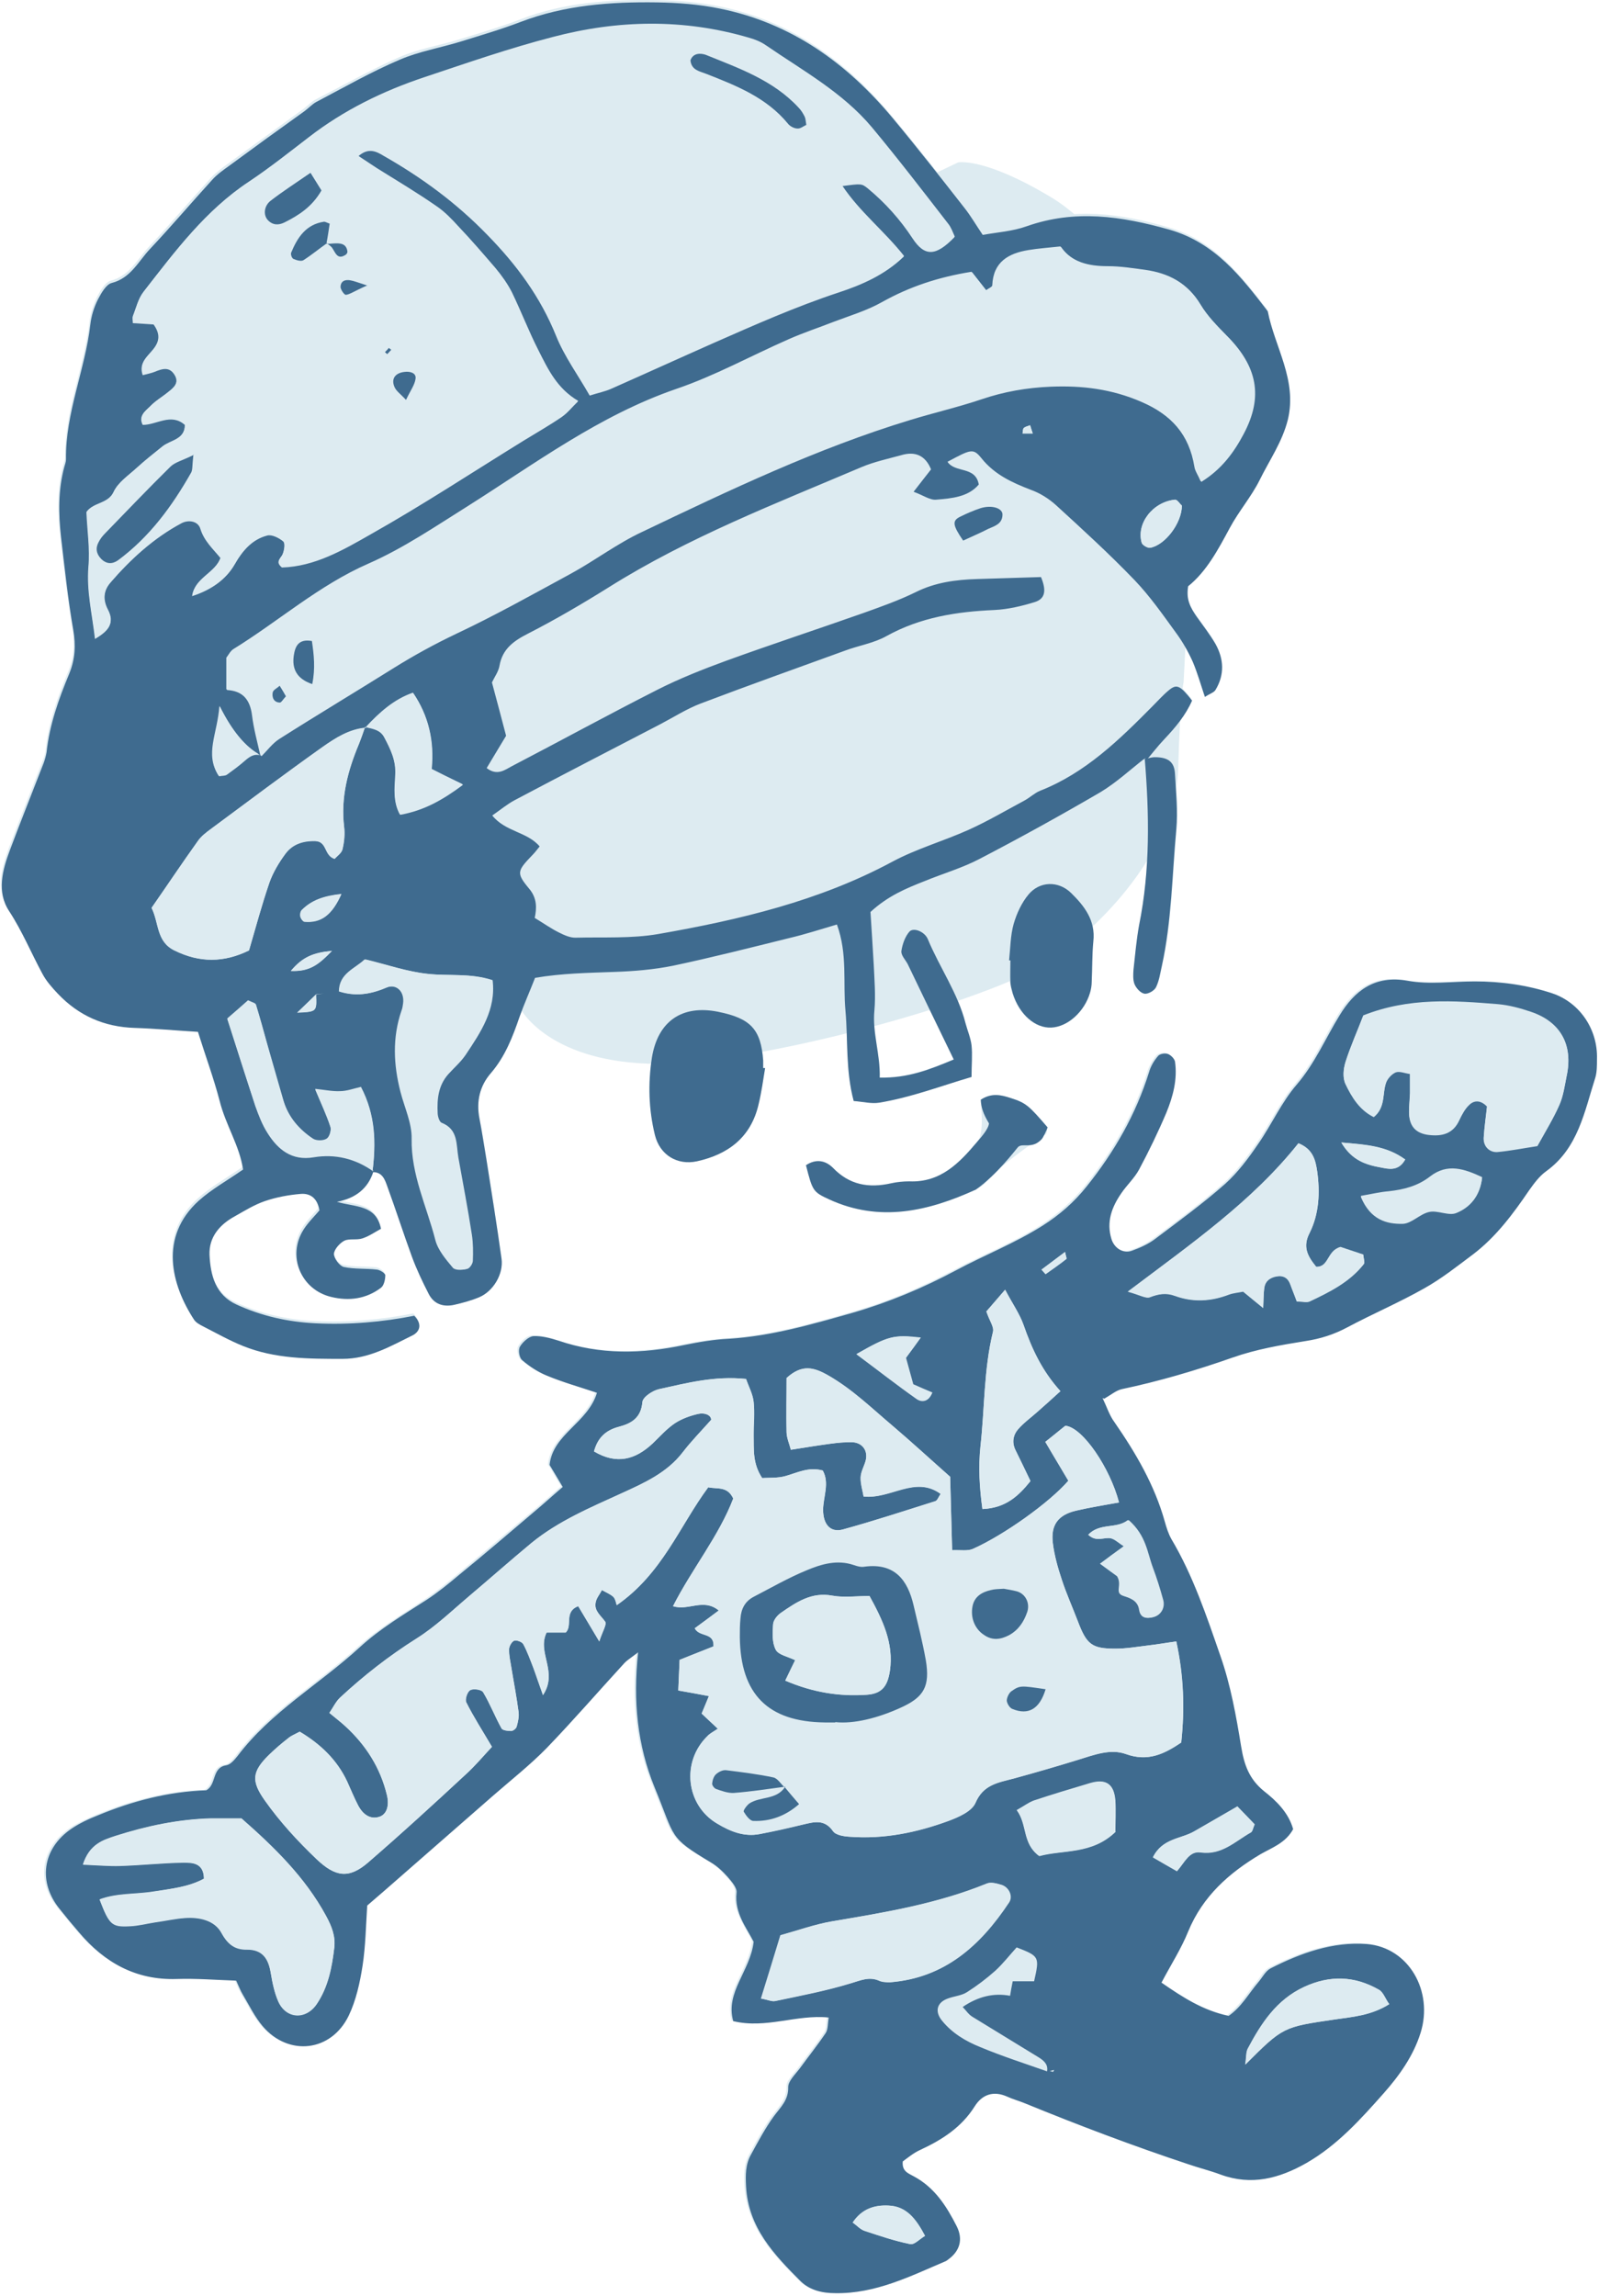 <svg width="154" height="221" viewBox="0 0 154 221" fill="none" xmlns="http://www.w3.org/2000/svg">
<path d="M42.906 84.032C42.906 84.032 32.958 84.545 30.064 86.263C27.14 87.981 23.371 92.081 26.627 96.724C29.883 101.366 36.907 99.98 40.343 99.648C43.78 99.316 50.111 97.086 50.111 97.086C50.111 97.086 52.673 102.06 62.44 102.391C72.208 102.723 95.36 96.392 101.178 92.443C106.996 88.494 113.266 81.199 113.478 73.873C113.689 66.548 113.99 65.704 113.99 65.704C113.99 65.704 114.744 51.806 114.563 49.756C114.382 47.706 112 45.807 112 45.807L118.331 38.602C118.331 38.602 107.87 23.017 101.359 19.068C94.847 15.119 92.285 15.631 92.285 15.631C92.285 15.631 54.241 33.628 48.905 38.422C43.599 43.215 38.112 68.598 38.112 68.598L42.906 84.032Z" fill="#DDEBF1"/>
<path d="M35.872 112.804C36.823 112.772 37.045 113.533 37.299 114.167C38.123 116.418 38.852 118.7 39.677 120.951C40.12 122.187 40.691 123.36 41.293 124.533C41.801 125.516 42.688 125.833 43.734 125.579C44.559 125.389 45.383 125.167 46.144 124.85C47.507 124.311 48.49 122.599 48.3 121.109C47.856 117.908 47.317 114.706 46.841 111.535C46.651 110.236 46.429 108.936 46.175 107.636C45.858 105.988 46.175 104.498 47.285 103.261C48.68 101.676 49.409 99.806 50.043 97.84C50.455 96.604 50.994 95.399 51.533 94.099C54.133 93.656 56.637 93.656 59.142 93.529C61.044 93.465 62.978 93.307 64.848 92.926C68.589 92.134 72.33 91.183 76.039 90.263C77.529 89.883 78.987 89.439 80.604 88.964C81.65 91.817 81.206 94.575 81.428 97.269C81.682 100.091 81.428 103.008 82.221 105.956C83.076 106.019 83.933 106.241 84.693 106.114C87.768 105.607 90.653 104.498 93.57 103.642C93.57 102.469 93.633 101.518 93.57 100.598C93.507 99.901 93.189 99.203 92.999 98.506C92.238 95.589 90.495 93.117 89.353 90.359C89.037 89.629 87.959 89.217 87.578 89.661C87.166 90.137 86.881 90.866 86.817 91.5C86.754 91.88 87.198 92.324 87.42 92.768C88.878 95.748 90.305 98.76 91.858 101.961C89.575 102.913 87.451 103.768 84.725 103.705C84.82 101.423 83.996 99.394 84.218 97.206C84.345 95.78 84.218 94.321 84.154 92.895C84.091 91.119 83.933 89.344 83.837 87.759C85.486 86.206 87.261 85.477 89.068 84.779C90.844 84.082 92.714 83.511 94.394 82.623C98.325 80.594 102.193 78.439 105.997 76.219C107.519 75.332 108.85 74.064 110.277 72.954C110.721 78.344 110.784 83.701 109.738 89.059C109.453 90.454 109.326 91.912 109.199 93.338C109.136 93.814 109.104 94.321 109.294 94.733C109.453 95.114 109.865 95.589 110.245 95.653C110.594 95.716 111.196 95.367 111.355 95.05C111.672 94.416 111.767 93.687 111.925 92.99C112.876 88.647 112.94 84.208 113.32 79.834C113.479 78.058 113.32 76.251 113.193 74.476C113.13 73.366 112.559 72.922 111.26 72.891C110.911 72.891 110.562 73.018 110.213 73.081C110.816 72.352 111.418 71.591 112.052 70.925C113.13 69.784 114.113 68.611 114.715 67.216C113.542 65.758 113.225 65.599 112.464 66.233C111.925 66.709 111.418 67.216 110.911 67.755C107.677 70.989 104.444 74.191 100.069 75.903C99.53 76.124 99.054 76.568 98.547 76.853C96.772 77.805 94.996 78.851 93.158 79.675C90.748 80.753 88.18 81.482 85.866 82.718C78.797 86.523 71.093 88.33 63.294 89.693C60.727 90.137 58.032 90.01 55.401 90.041C54.83 90.041 54.26 89.788 53.721 89.534C52.991 89.154 52.294 88.678 51.406 88.139C51.596 87.188 51.66 86.237 50.836 85.286C49.599 83.828 49.726 83.638 51.216 82.053C51.47 81.799 51.66 81.514 51.882 81.26C50.709 79.834 48.585 79.865 47.317 78.28C48.141 77.71 48.775 77.171 49.504 76.79C54.164 74.349 58.856 71.908 63.548 69.467C64.816 68.801 66.053 68.009 67.384 67.501C71.981 65.758 76.609 64.109 81.238 62.429C82.601 61.954 84.059 61.7 85.296 61.003C88.561 59.196 92.048 58.657 95.694 58.498C96.994 58.435 98.293 58.118 99.561 57.737C100.608 57.42 100.703 56.659 100.164 55.328C98.072 55.391 96.043 55.455 94.014 55.518C91.953 55.581 89.988 55.867 88.085 56.786C86.469 57.579 84.757 58.181 83.077 58.783C78.67 60.337 74.232 61.795 69.857 63.38C67.606 64.204 65.355 65.092 63.231 66.17C58.539 68.548 53.911 71.084 49.219 73.525C48.553 73.874 47.792 74.508 46.778 73.715C47.38 72.732 47.983 71.718 48.648 70.608C48.204 68.928 47.729 67.184 47.285 65.472C47.539 64.934 47.919 64.426 48.014 63.856C48.3 62.239 49.346 61.51 50.741 60.781C53.404 59.417 56.003 57.896 58.539 56.311C66.211 51.492 74.612 48.258 82.886 44.739C84.091 44.232 85.422 43.979 86.691 43.598C88.054 43.218 89.037 43.662 89.575 44.961C89.068 45.595 88.593 46.229 87.895 47.117C88.846 47.466 89.48 47.941 90.083 47.878C91.573 47.751 93.158 47.656 94.172 46.42C93.855 44.581 91.89 45.342 91.16 44.232C93.411 43.028 93.633 42.901 94.426 43.883C95.694 45.469 97.342 46.261 99.181 46.927C100.069 47.276 100.925 47.783 101.622 48.417C104.19 50.763 106.758 53.109 109.167 55.613C110.657 57.167 111.894 58.942 113.162 60.685C113.796 61.541 114.335 62.492 114.779 63.475C115.254 64.522 115.539 65.631 115.951 66.867C116.427 66.582 116.807 66.455 116.966 66.202C117.822 64.743 117.79 63.222 116.966 61.763C116.427 60.844 115.73 59.988 115.127 59.1C114.557 58.308 114.081 57.484 114.335 56.215C116.11 54.789 117.219 52.697 118.361 50.573C119.217 48.987 120.421 47.593 121.214 46.008C122.165 44.105 123.401 42.33 123.94 40.174C124.86 36.338 122.672 33.232 122.007 29.744C119.439 26.416 116.934 23.15 112.528 21.882C107.931 20.551 103.429 19.917 98.769 21.565C97.438 22.041 95.979 22.104 94.553 22.39C93.919 21.407 93.443 20.582 92.841 19.853C90.558 16.937 88.276 14.02 85.898 11.167C81.491 5.873 76.134 1.974 69.254 0.61C67.257 0.198 65.197 0.04 63.168 0.008C58.73 -0.055 54.291 0.23 50.075 1.878C48.173 2.608 46.207 3.178 44.273 3.781C42.308 4.383 40.279 4.7 38.408 5.524C35.682 6.729 33.051 8.219 30.388 9.582C29.976 9.804 29.627 10.184 29.247 10.47C26.837 12.213 24.396 13.989 21.987 15.732C21.416 16.144 20.814 16.588 20.338 17.095C18.309 19.314 16.376 21.597 14.347 23.753C13.237 24.926 12.508 26.543 10.669 27.018C10.13 27.145 9.655 28.001 9.338 28.603C8.989 29.332 8.704 30.188 8.609 31.012C8.101 35.387 6.231 39.54 6.263 44.01C6.263 44.232 6.168 44.486 6.104 44.708C5.502 46.959 5.534 49.209 5.787 51.492C6.136 54.472 6.453 57.452 6.96 60.4C7.214 61.89 7.15 63.222 6.58 64.617C5.565 67.058 4.678 69.53 4.392 72.193C4.361 72.542 4.234 72.891 4.107 73.24C3.029 76.029 1.92 78.787 0.873 81.577C0.144 83.543 -0.426 85.635 0.778 87.474C2.015 89.407 2.902 91.5 3.98 93.497C4.361 94.226 4.931 94.86 5.502 95.463C7.499 97.587 9.972 98.633 12.857 98.728C14.854 98.791 16.883 98.981 18.975 99.108C19.704 101.454 20.497 103.578 21.067 105.766C21.638 108.048 23.001 110.109 23.318 112.36C21.765 113.438 20.275 114.262 19.039 115.371C15.266 118.795 16.407 123.392 18.595 126.816C18.785 127.101 19.134 127.291 19.451 127.45C20.719 128.116 21.987 128.813 23.318 129.352C26.393 130.588 29.627 130.557 32.892 130.588C35.46 130.588 37.489 129.384 39.613 128.338C40.215 128.052 40.723 127.323 39.803 126.435C36.76 127.038 33.558 127.323 30.325 127.164C27.63 127.038 25.094 126.467 22.684 125.358C20.655 124.406 20.148 122.536 20.085 120.57C20.021 118.859 21.068 117.654 22.526 116.861C23.477 116.354 24.396 115.752 25.411 115.403C26.52 115.023 27.725 114.801 28.898 114.706C29.817 114.642 30.483 115.149 30.673 116.291C30.198 116.861 29.595 117.432 29.151 118.129C27.503 120.697 28.866 123.931 31.814 124.628C33.526 125.04 35.175 124.787 36.602 123.741C36.887 123.519 37.014 122.948 37.014 122.536C37.014 122.346 36.506 122.029 36.221 121.997C35.143 121.87 34.065 121.997 33.019 121.743C32.607 121.648 32.068 120.919 32.068 120.475C32.068 120.032 32.607 119.429 33.083 119.207C33.59 118.954 34.287 119.176 34.826 118.985C35.46 118.763 36.031 118.351 36.602 118.066C36.126 115.72 34.129 116.005 32.353 115.467C34.213 115.128 35.386 114.156 35.872 112.55L35.777 112.645L35.872 112.804Z" fill="#DDEBF1"/>
<path d="M106.188 134.582C106.854 134.201 107.33 133.789 107.868 133.662C111.514 132.901 115.065 131.855 118.552 130.619C120.803 129.826 123.181 129.414 125.558 129.034C127.017 128.812 128.316 128.4 129.616 127.702C132.057 126.403 134.593 125.325 137.003 123.961C138.651 123.042 140.173 121.837 141.695 120.696C143.914 119.016 145.562 116.797 147.116 114.514C147.591 113.849 148.098 113.151 148.764 112.676C151.839 110.425 152.441 106.938 153.488 103.672C153.678 103.102 153.646 102.499 153.646 101.897C153.741 99.044 151.998 96.444 149.335 95.556C146.925 94.764 144.421 94.415 141.885 94.415C139.729 94.415 137.51 94.732 135.417 94.352C132.216 93.781 130.282 95.335 128.855 97.68C127.492 99.9 126.478 102.309 124.734 104.338C123.276 106.05 122.325 108.174 121.025 110.044C120.074 111.407 119.059 112.802 117.823 113.912C115.667 115.814 113.353 117.526 111.039 119.238C110.373 119.745 109.58 120.094 108.82 120.347C107.995 120.633 107.139 120.094 106.886 119.206C106.379 117.558 106.917 116.131 107.837 114.8C108.376 114.007 109.137 113.373 109.549 112.517C110.5 110.742 111.387 108.903 112.18 107.033C112.814 105.479 113.29 103.831 113.004 102.119C112.972 101.833 112.592 101.485 112.307 101.39C112.022 101.295 111.514 101.39 111.356 101.612C110.975 102.055 110.69 102.594 110.5 103.165C109.232 107.223 107.139 110.837 104.508 114.134C103.272 115.656 101.877 116.86 100.228 117.938C97.597 119.618 94.68 120.76 91.922 122.218C88.721 123.93 85.455 125.325 81.968 126.307C78.037 127.449 74.138 128.558 70.016 128.812C68.59 128.907 67.163 129.129 65.737 129.414C61.679 130.27 57.653 130.365 53.658 129.002C52.866 128.748 52.01 128.495 51.217 128.558C50.742 128.558 50.171 129.097 49.917 129.573C49.727 129.89 49.886 130.651 50.139 130.872C50.837 131.475 51.661 132.014 52.517 132.362C54.039 132.965 55.624 133.44 57.336 134.011C56.448 136.928 53.119 137.974 52.77 140.954C53.183 141.619 53.563 142.317 54.039 143.078C52.992 143.997 52.105 144.79 51.185 145.55C48.808 147.548 46.43 149.545 44.053 151.542C43.038 152.366 42.024 153.222 40.914 153.951C38.727 155.41 36.444 156.741 34.478 158.517C30.611 162.067 25.951 164.698 22.717 168.978C22.432 169.359 22.02 169.834 21.639 169.866C20.213 170.088 20.72 171.736 19.705 172.275C16.091 172.402 12.636 173.29 9.276 174.685C8.388 175.065 7.5 175.445 6.708 175.984C3.886 177.918 3.442 181.152 5.63 183.751C6.232 184.48 6.866 185.241 7.468 185.97C9.941 188.855 12.953 190.536 16.852 190.44C18.754 190.377 20.657 190.536 22.59 190.599C22.844 191.17 23.034 191.613 23.256 191.994C23.858 193.008 24.397 194.118 25.158 195.006C27.663 197.922 31.752 197.415 33.432 193.959C34.161 192.469 34.51 190.789 34.764 189.141C35.049 187.27 35.081 185.336 35.208 183.371C35.747 182.927 36.285 182.452 36.824 181.976C40.343 178.901 43.862 175.826 47.381 172.751C49.093 171.261 50.9 169.834 52.485 168.217C55.085 165.554 57.494 162.733 59.999 160.007C60.284 159.69 60.664 159.468 61.298 158.992C60.791 163.716 61.235 167.964 62.883 171.99C64.912 176.935 64.183 176.777 68.305 179.218C68.907 179.567 69.446 180.106 69.921 180.613C70.302 181.057 70.841 181.659 70.777 182.135C70.587 184.068 71.792 185.495 72.426 186.858C72.109 189.68 69.699 191.709 70.46 194.498C73.63 195.259 76.547 193.833 79.654 194.15C79.559 194.752 79.59 195.291 79.368 195.64C78.576 196.844 77.657 197.954 76.832 199.095C76.42 199.666 75.723 200.268 75.754 200.839C75.754 202.075 75.025 202.773 74.391 203.628C73.535 204.77 72.87 206.069 72.172 207.338C71.633 208.32 71.633 209.335 71.697 210.444C71.95 214.407 74.423 217.007 76.959 219.543C77.847 220.43 79.02 220.684 80.288 220.684C84.156 220.747 87.484 219.067 90.908 217.609C91.003 217.577 91.098 217.482 91.193 217.419C92.271 216.626 92.62 215.517 91.986 214.249C91.003 212.315 89.862 210.476 87.833 209.43C87.326 209.176 86.692 208.954 86.787 208.003C87.294 207.686 87.833 207.211 88.467 206.894C90.559 205.911 92.43 204.675 93.729 202.677C94.459 201.504 95.537 201.187 96.836 201.758C97.375 202.012 97.978 202.17 98.516 202.392C103.716 204.548 109.01 206.513 114.336 208.289C115.35 208.637 116.396 208.891 117.411 209.271C120.359 210.349 123.054 209.652 125.653 208.162C128.633 206.45 130.884 203.946 133.103 201.441C134.593 199.761 135.956 197.859 136.654 195.64C137.922 191.613 135.513 187.397 131.486 187.08C128.221 186.826 125.114 187.936 122.198 189.426C121.691 189.68 121.405 190.314 121.025 190.758C120.106 191.835 119.408 193.103 118.172 193.991C115.731 193.452 113.765 192.184 111.704 190.789C112.624 189.046 113.575 187.524 114.272 185.875C115.667 182.483 118.203 180.232 121.247 178.425C122.356 177.76 123.656 177.348 124.385 176.016C123.941 174.431 122.8 173.321 121.595 172.37C120.137 171.229 119.662 169.803 119.376 168.059C118.869 165.111 118.362 162.131 117.379 159.341C116.016 155.505 114.748 151.637 112.656 148.087C112.37 147.579 112.18 146.977 112.021 146.406C111.039 142.888 109.232 139.812 107.171 136.832C106.727 136.167 106.474 135.374 106.03 134.518L106.188 134.582Z" fill="#DDEBF1"/>
<path d="M73.692 102.785C73.692 102.785 73.565 102.785 73.502 102.785C73.502 102.532 73.502 102.31 73.502 102.056C73.28 99.044 72.297 97.998 69.158 97.364C65.671 96.667 63.325 98.284 62.786 101.771C62.374 104.275 62.469 106.78 63.072 109.221C63.547 111.155 65.227 112.169 67.129 111.757C70.141 111.091 72.329 109.443 73.058 106.273C73.311 105.131 73.47 103.927 73.692 102.754V102.785Z" fill="#DDEBF1"/>
<path d="M97.185 92.451C97.185 92.451 97.249 92.451 97.28 92.451C97.28 93.148 97.28 93.877 97.28 94.575C97.28 94.924 97.407 95.272 97.502 95.621C98.168 97.682 99.658 98.981 101.211 98.918C102.765 98.855 104.413 97.396 104.952 95.558C105.047 95.209 105.111 94.86 105.111 94.511C105.174 93.212 105.142 91.912 105.269 90.612C105.491 88.583 104.413 87.22 103.113 85.952C101.909 84.779 100.133 84.779 99.024 86.11C98.358 86.903 97.883 87.917 97.597 88.932C97.28 90.073 97.28 91.278 97.153 92.451H97.185Z" fill="#DDEBF1"/>
<path d="M77.624 112.169C78.258 114.642 78.29 114.737 79.875 115.466C84.757 117.686 89.417 116.608 93.982 114.515C94.299 114.357 94.616 114.167 94.87 113.913C96.55 112.011 98.611 110.616 100.703 109.189C100.862 109.094 100.83 108.746 100.893 108.524C99.118 106.431 98.833 106.178 97.343 105.702C96.455 105.417 95.536 105.163 94.458 105.861C94.49 106.622 94.585 107.446 94.553 108.238C94.521 108.809 94.458 109.506 94.109 109.919C92.397 111.948 90.59 113.85 87.578 113.723C86.976 113.723 86.374 113.755 85.803 113.913C83.679 114.389 81.809 114.103 80.224 112.423C79.494 111.694 78.575 111.535 77.624 112.169Z" fill="#DDEBF1"/>
<path d="M92.776 52.062C93.664 51.65 94.425 51.301 95.154 50.953C95.788 50.636 96.549 50.477 96.549 49.558C96.549 48.924 95.534 48.607 94.424 48.956C93.759 49.177 93.093 49.463 92.459 49.78C91.698 50.16 91.73 50.572 92.776 52.094V52.062Z" fill="#DDEBF1"/>
<path d="M106.188 134.583C106.601 135.439 106.854 136.263 107.33 136.897C109.39 139.877 111.197 142.952 112.18 146.471C112.339 147.042 112.529 147.644 112.814 148.151C114.906 151.67 116.206 155.57 117.538 159.406C118.52 162.195 119.059 165.207 119.535 168.124C119.82 169.867 120.296 171.262 121.754 172.435C122.927 173.354 124.1 174.496 124.544 176.081C123.815 177.412 122.515 177.856 121.405 178.49C118.362 180.297 115.826 182.548 114.431 185.94C113.765 187.589 112.782 189.11 111.863 190.854C113.924 192.28 115.889 193.548 118.33 194.056C119.567 193.2 120.264 191.9 121.183 190.822C121.564 190.378 121.881 189.744 122.356 189.491C125.273 188.001 128.38 186.891 131.645 187.145C135.671 187.462 138.081 191.678 136.812 195.704C136.115 197.923 134.752 199.825 133.262 201.506C131.043 204.01 128.792 206.515 125.812 208.226C123.181 209.716 120.518 210.414 117.569 209.336C116.555 208.956 115.509 208.702 114.494 208.353C109.137 206.578 103.874 204.581 98.675 202.457C98.136 202.235 97.534 202.076 96.995 201.823C95.695 201.252 94.617 201.601 93.888 202.742C92.62 204.771 90.75 205.976 88.626 206.958C87.992 207.244 87.421 207.719 86.945 208.068C86.85 209.019 87.484 209.209 87.992 209.495C90.02 210.572 91.162 212.379 92.144 214.313C92.778 215.581 92.43 216.691 91.352 217.483C91.257 217.547 91.162 217.642 91.067 217.674C87.643 219.132 84.314 220.812 80.446 220.749C79.178 220.749 78.005 220.463 77.118 219.607C74.55 217.04 72.077 214.44 71.855 210.509C71.792 209.368 71.792 208.353 72.331 207.402C73.028 206.134 73.694 204.866 74.55 203.693C75.184 202.837 75.945 202.171 75.913 200.903C75.913 200.333 76.579 199.699 76.991 199.16C77.847 197.987 78.734 196.877 79.527 195.704C79.749 195.356 79.717 194.817 79.812 194.214C76.706 193.897 73.789 195.324 70.619 194.563C69.826 191.773 72.267 189.744 72.584 186.923C71.919 185.591 70.714 184.165 70.936 182.199C70.999 181.724 70.46 181.121 70.08 180.677C69.604 180.139 69.065 179.631 68.463 179.283C64.342 176.81 65.071 176.968 63.042 172.055C61.394 168.028 60.95 163.78 61.457 159.057C60.855 159.532 60.474 159.754 60.157 160.071C57.653 162.798 55.212 165.619 52.644 168.282C51.059 169.899 49.252 171.325 47.54 172.815C44.021 175.891 40.502 178.966 36.983 182.041C36.444 182.516 35.905 182.96 35.366 183.436C35.239 185.401 35.208 187.335 34.922 189.205C34.669 190.854 34.288 192.566 33.591 194.024C31.911 197.511 27.821 197.987 25.317 195.07C24.556 194.183 24.017 193.073 23.415 192.058C23.161 191.646 23.003 191.203 22.749 190.664C20.815 190.6 18.913 190.442 17.011 190.505C13.08 190.632 10.068 188.92 7.627 186.035C6.993 185.306 6.391 184.577 5.788 183.816C3.633 181.216 4.045 177.983 6.866 176.049C7.659 175.51 8.546 175.098 9.434 174.749C12.794 173.354 16.25 172.467 19.864 172.34C20.878 171.801 20.371 170.152 21.798 169.931C22.21 169.867 22.59 169.392 22.876 169.043C26.109 164.763 30.77 162.132 34.637 158.581C36.603 156.774 38.853 155.443 41.073 154.016C42.182 153.287 43.197 152.463 44.211 151.607C46.62 149.641 48.998 147.612 51.344 145.615C52.263 144.854 53.119 144.062 54.197 143.142C53.722 142.35 53.341 141.684 52.929 141.018C53.246 138.038 56.607 136.992 57.494 134.076C55.782 133.505 54.197 133.061 52.675 132.427C51.819 132.078 50.995 131.539 50.298 130.937C50.013 130.715 49.886 129.954 50.076 129.637C50.33 129.194 50.932 128.655 51.376 128.623C52.168 128.591 53.024 128.813 53.817 129.067C57.811 130.43 61.837 130.335 65.895 129.479C67.29 129.194 68.748 128.94 70.175 128.877C74.296 128.623 78.196 127.482 82.127 126.372C85.614 125.358 88.879 123.994 92.081 122.283C94.807 120.824 97.724 119.683 100.387 118.003C102.035 116.957 103.43 115.752 104.667 114.199C107.33 110.87 109.39 107.288 110.658 103.23C110.817 102.659 111.134 102.12 111.514 101.676C111.673 101.454 112.18 101.359 112.465 101.454C112.751 101.549 113.099 101.898 113.163 102.183C113.416 103.895 112.973 105.544 112.339 107.097C111.546 108.968 110.658 110.806 109.707 112.582C109.264 113.406 108.534 114.072 107.995 114.864C107.076 116.196 106.537 117.622 107.044 119.271C107.298 120.127 108.154 120.697 108.978 120.412C109.771 120.127 110.563 119.778 111.197 119.303C113.512 117.559 115.826 115.879 117.982 113.977C119.218 112.867 120.232 111.504 121.183 110.109C122.483 108.239 123.434 106.083 124.893 104.403C126.636 102.374 127.651 99.964 129.014 97.745C130.44 95.399 132.374 93.846 135.576 94.416C137.668 94.797 139.888 94.48 142.043 94.48C144.579 94.48 147.084 94.829 149.493 95.621C152.156 96.509 153.9 99.108 153.805 101.962C153.805 102.564 153.805 103.198 153.646 103.737C152.6 107.002 151.998 110.521 148.923 112.74C148.257 113.216 147.75 113.913 147.274 114.579C145.721 116.862 144.072 119.081 141.853 120.761C140.331 121.902 138.81 123.107 137.161 124.026C134.752 125.389 132.216 126.467 129.775 127.767C128.475 128.464 127.175 128.877 125.717 129.098C123.339 129.479 120.962 129.891 118.711 130.684C115.192 131.92 111.641 132.966 108.027 133.727C107.488 133.854 107.013 134.266 106.347 134.646L106.188 134.583ZM100.894 199.35C101.084 199.35 101.275 199.413 101.433 199.445C101.433 199.445 101.496 199.318 101.528 199.255C101.306 199.318 101.053 199.382 100.831 199.445C100.989 198.748 100.545 198.367 100.038 198.05C97.914 196.75 95.79 195.451 93.666 194.151C93.286 193.929 93.032 193.517 92.715 193.2C94.195 192.185 95.716 191.826 97.28 192.122C97.344 191.678 97.439 191.234 97.534 190.727H99.594C100.133 188.349 100.102 188.318 97.914 187.462C97.249 188.191 96.614 189.015 95.854 189.713C94.998 190.473 94.078 191.171 93.127 191.773C92.588 192.122 91.859 192.154 91.225 192.407C90.242 192.788 90.02 193.612 90.686 194.468C91.669 195.704 93 196.497 94.427 197.067C96.551 197.955 98.739 198.653 100.894 199.413V199.35ZM91.51 142.16C89.576 140.448 87.833 138.831 85.994 137.278C83.997 135.597 82.127 133.759 79.812 132.427C78.386 131.603 77.245 131.286 75.754 132.649C75.754 134.266 75.754 136.073 75.754 137.88C75.754 138.419 76.008 138.958 76.167 139.56C77.561 139.338 78.735 139.148 79.907 138.989C80.605 138.894 81.334 138.799 82.031 138.831C83.014 138.831 83.585 139.592 83.395 140.511C83.268 141.082 82.919 141.652 82.887 142.223C82.887 142.857 83.078 143.491 83.173 144.062C85.804 144.347 88.118 142.033 90.591 143.808C90.369 144.125 90.274 144.442 90.084 144.506C87.104 145.457 84.156 146.408 81.176 147.232C79.971 147.581 79.273 146.756 79.273 145.33C79.273 144.062 79.907 142.762 79.242 141.557C77.879 141.177 76.801 141.779 75.628 142.096C74.867 142.318 74.043 142.223 73.409 142.286C72.457 140.86 72.616 139.497 72.584 138.197C72.553 137.119 72.679 136.041 72.584 134.963C72.489 134.202 72.077 133.442 71.855 132.744C68.812 132.427 66.149 133.156 63.454 133.727C62.852 133.854 61.932 134.488 61.869 134.963C61.742 136.485 60.823 137.024 59.618 137.341C58.35 137.69 57.558 138.419 57.209 139.719C59.396 141.018 61.172 140.511 62.852 138.958C63.549 138.292 64.183 137.563 64.976 137.024C65.642 136.58 66.466 136.263 67.258 136.105C67.829 135.978 68.463 136.168 68.495 136.675C67.48 137.816 66.561 138.768 65.768 139.782C64.247 141.779 62.028 142.762 59.872 143.745C56.86 145.14 53.785 146.408 51.185 148.532C49.157 150.212 47.191 151.956 45.162 153.667C43.514 155.062 41.96 156.584 40.121 157.725C37.459 159.406 35.018 161.308 32.735 163.432C32.355 163.812 32.101 164.319 31.721 164.89C32.323 165.397 32.798 165.746 33.242 166.158C35.239 167.997 36.634 170.184 37.268 172.815C37.522 173.893 37.205 174.718 36.476 174.908C35.715 175.13 34.986 174.749 34.479 173.766C34.098 173.037 33.781 172.245 33.432 171.484C32.418 169.36 30.801 167.87 28.867 166.697C28.392 166.951 28.043 167.077 27.79 167.299C27.124 167.838 26.49 168.377 25.887 168.948C24.271 170.533 24.175 171.452 25.507 173.323C26.965 175.383 28.677 177.222 30.484 178.966C32.291 180.678 33.591 180.899 35.461 179.283C38.632 176.556 41.738 173.703 44.813 170.85C45.764 169.994 46.589 168.98 47.381 168.155C46.462 166.57 45.606 165.27 44.909 163.875C44.75 163.59 45.004 162.861 45.289 162.703C45.574 162.544 46.367 162.639 46.525 162.893C47.191 164.002 47.667 165.239 48.301 166.38C48.396 166.57 48.903 166.634 49.22 166.634C49.41 166.634 49.696 166.412 49.759 166.221C49.886 165.778 49.981 165.27 49.949 164.827C49.759 163.4 49.505 161.973 49.252 160.547C49.157 159.944 48.998 159.374 49.03 158.771C49.03 158.486 49.283 158.042 49.505 157.947C49.727 157.852 50.266 158.042 50.393 158.264C50.805 158.993 51.09 159.786 51.376 160.578C51.661 161.308 51.883 162.037 52.295 163.178C53.785 160.927 51.693 159.089 52.644 157.155H54.483C55.18 156.489 54.292 155.157 55.687 154.618C56.289 155.633 56.892 156.616 57.716 158.011C58.033 157.028 58.477 156.362 58.287 156.108C57.875 155.538 57.209 155.094 57.367 154.27C57.431 153.858 57.779 153.477 57.97 153.065C58.35 153.287 58.762 153.446 59.079 153.731C59.301 153.953 59.333 154.333 59.396 154.523C63.771 151.48 65.42 146.915 68.21 143.174C69.129 143.364 70.048 143.047 70.619 144.252C69.256 147.866 66.656 151.004 64.817 154.618C66.339 155.094 67.734 153.794 69.224 155.031C68.336 155.696 67.607 156.235 66.91 156.743C67.353 157.63 68.812 157.091 68.717 158.486C67.671 158.898 66.593 159.31 65.451 159.786C65.42 160.832 65.356 161.751 65.325 162.734C66.403 162.924 67.29 163.083 68.273 163.273C67.956 164.002 67.766 164.51 67.575 164.953C68.083 165.397 68.495 165.809 69.129 166.412C68.717 166.697 68.368 166.855 68.146 167.109C65.578 169.582 66.054 173.766 69.065 175.542C70.334 176.303 71.665 176.842 73.155 176.556C74.55 176.303 75.945 175.986 77.34 175.637C78.417 175.383 79.4 175.098 80.225 176.271C80.478 176.651 81.271 176.778 81.81 176.81C85.107 177.063 88.277 176.398 91.352 175.288C92.335 174.939 93.603 174.369 93.951 173.545C94.712 171.769 96.171 171.579 97.66 171.199C99.753 170.628 101.814 170.026 103.874 169.392C105.364 168.948 106.949 168.314 108.439 168.853C110.563 169.614 112.117 168.853 113.765 167.743C114.114 164.478 114.019 161.308 113.29 158.011C112.275 158.137 111.451 158.296 110.627 158.391C109.549 158.518 108.471 158.708 107.425 158.708C105.142 158.708 104.635 158.296 103.811 156.077C103.303 154.745 102.701 153.414 102.257 152.051C101.877 150.909 101.528 149.736 101.401 148.563C101.18 146.82 101.909 145.837 103.621 145.425C104.984 145.108 106.379 144.886 107.773 144.632C106.918 141.335 104.286 137.404 102.606 137.246C102.099 137.658 101.401 138.229 100.672 138.799C101.528 140.226 102.226 141.43 102.891 142.54C101.084 144.632 96.71 147.771 93.698 149.102C93.191 149.324 92.557 149.198 91.701 149.229C91.637 146.725 91.574 144.347 91.51 142.16ZM135.798 103.325C135.798 104.086 135.798 104.656 135.798 105.259C135.798 105.861 135.703 106.463 135.703 107.066C135.703 108.397 136.337 109.095 137.573 109.253C138.873 109.412 139.951 109.158 140.553 107.826C140.807 107.287 141.092 106.749 141.504 106.368C141.948 105.924 142.582 105.861 143.216 106.527C143.121 107.446 142.963 108.492 142.899 109.538C142.836 110.331 143.438 110.965 144.231 110.902C145.53 110.775 146.799 110.521 148.067 110.331C148.859 108.904 149.62 107.668 150.191 106.368C150.571 105.512 150.698 104.529 150.888 103.578C151.522 100.63 150.286 98.411 147.433 97.46C146.418 97.111 145.34 96.826 144.294 96.731C140.014 96.382 135.703 96.033 131.296 97.809C130.757 99.172 130.092 100.693 129.584 102.279C129.363 102.913 129.299 103.769 129.584 104.371C130.187 105.639 130.948 106.875 132.311 107.541C133.484 106.59 133.103 105.259 133.515 104.181C133.674 103.8 134.054 103.388 134.435 103.23C134.815 103.103 135.291 103.325 135.798 103.388V103.325ZM7.976 179.505C9.434 179.568 10.512 179.663 11.558 179.631C13.587 179.568 15.616 179.346 17.645 179.314C18.532 179.314 19.61 179.314 19.642 180.868C18.12 181.66 16.44 181.819 14.823 182.104C13.111 182.389 11.305 182.231 9.593 182.865C10.544 185.306 10.766 185.528 12.509 185.433C13.333 185.401 14.158 185.179 14.982 185.052C15.933 184.926 16.884 184.704 17.835 184.64C19.198 184.545 20.657 184.862 21.322 186.067C21.925 187.176 22.622 187.715 23.795 187.684C25.317 187.684 25.856 188.603 26.078 189.935C26.236 190.886 26.426 191.837 26.807 192.693C27.568 194.373 29.47 194.468 30.516 192.914C31.625 191.266 31.974 189.396 32.196 187.493C32.323 186.384 31.942 185.433 31.404 184.45C29.375 180.709 26.395 177.824 23.256 175.066C22.21 175.066 21.259 175.066 20.308 175.066C17.169 175.13 14.126 175.795 11.146 176.746C9.941 177.127 8.642 177.507 7.976 179.536V179.505ZM108.598 124.343C109.771 124.66 110.373 125.041 110.753 124.882C111.578 124.565 112.307 124.438 113.163 124.755C114.906 125.389 116.618 125.294 118.362 124.628C118.806 124.47 119.281 124.438 119.725 124.343C120.328 124.85 120.866 125.263 121.659 125.928C121.691 125.136 121.691 124.597 121.754 124.058C121.817 123.392 122.261 123.012 122.927 122.885C123.624 122.758 124.068 123.043 124.29 123.709C124.48 124.248 124.702 124.755 124.893 125.294C125.431 125.294 125.844 125.421 126.129 125.294C128.063 124.375 129.997 123.424 131.36 121.68C131.455 121.553 131.36 121.236 131.296 120.793C130.504 120.539 129.648 120.254 129.109 120.063C127.809 120.412 128.031 121.997 126.763 121.966C125.939 120.951 125.431 120.032 126.129 118.7C127.048 116.862 127.143 114.801 126.858 112.772C126.7 111.726 126.478 110.648 125.051 110.077C120.645 115.625 114.843 119.651 108.598 124.375V124.343ZM73.282 192.376C73.979 192.502 74.36 192.693 74.677 192.629C77.118 192.122 79.591 191.646 81.968 190.917C82.919 190.632 83.712 190.251 84.695 190.664C85.011 190.79 85.392 190.822 85.741 190.822C90.972 190.41 94.427 187.303 97.185 183.15C97.597 182.548 97.185 181.66 96.456 181.438C96.012 181.312 95.473 181.153 95.093 181.312C90.306 183.277 85.233 184.101 80.161 184.957C78.513 185.243 76.959 185.813 75.216 186.289C74.613 188.254 74.011 190.156 73.345 192.376H73.282ZM94.998 126.245C95.315 127.133 95.758 127.735 95.632 128.211C94.744 131.857 94.839 135.566 94.427 139.243C94.205 141.24 94.332 143.174 94.617 145.266C96.868 145.171 98.104 143.998 99.246 142.572C98.738 141.494 98.263 140.543 97.787 139.56C97.439 138.831 97.597 138.102 98.073 137.563C98.612 136.929 99.309 136.453 99.943 135.883C100.641 135.249 101.338 134.646 102.131 133.917C100.355 131.983 99.373 129.828 98.58 127.545C98.2 126.467 97.502 125.484 96.805 124.153C96.076 125.009 95.537 125.611 94.998 126.245ZM107.425 176.303C107.425 175.447 107.488 174.369 107.425 173.323C107.298 171.738 106.537 171.23 105.015 171.674C103.208 172.213 101.37 172.752 99.594 173.354C99.087 173.513 98.643 173.862 97.946 174.274C98.992 175.669 98.453 177.476 100.102 178.68C102.416 178.046 105.174 178.553 107.456 176.334L107.425 176.303ZM133.801 192.914C133.42 192.407 133.23 191.742 132.786 191.52C130.472 190.22 128.094 190.125 125.622 191.266C122.959 192.502 121.5 194.785 120.201 197.194C120.01 197.543 120.042 198.018 119.947 198.748C123.593 195.102 123.593 195.134 128.538 194.404C130.282 194.151 132.089 194.024 133.832 192.914H133.801ZM131.074 115.181C131.994 117.369 133.547 117.813 135.101 117.749C135.956 117.749 136.749 116.798 137.637 116.608C138.493 116.449 139.539 117.02 140.268 116.703C141.599 116.164 142.551 115.055 142.741 113.311C141.029 112.518 139.412 111.948 137.732 113.247C136.559 114.167 135.196 114.516 133.737 114.674C132.945 114.737 132.152 114.928 131.074 115.118V115.181ZM108.661 146.344C107.52 147.2 105.935 146.566 104.857 147.739C105.618 148.5 106.379 147.929 107.044 148.088C107.425 148.183 107.742 148.5 108.281 148.849C107.393 149.483 106.759 149.958 105.998 150.529C106.759 151.1 107.393 151.543 107.647 151.734C108.154 152.621 107.33 153.319 108.281 153.636C109.01 153.858 109.644 154.111 109.771 154.967C109.898 155.792 110.5 155.823 111.102 155.665C111.831 155.474 112.243 154.745 112.022 153.985C111.736 152.938 111.419 151.924 111.039 150.909C110.5 149.483 110.405 147.834 108.725 146.344H108.661ZM119.154 173.893C117.696 174.749 116.365 175.51 115.033 176.271C113.765 177.032 111.958 176.937 111.039 178.775C111.863 179.251 112.624 179.695 113.353 180.107C114.114 179.251 114.526 178.141 115.636 178.3C117.665 178.585 118.964 177.222 120.486 176.366C120.645 176.271 120.676 175.954 120.835 175.605C120.327 175.066 119.757 174.496 119.154 173.862V173.893ZM87.231 130.747C87.833 129.954 88.213 129.415 88.689 128.75C86.058 128.464 85.55 128.591 82.507 130.335C84.472 131.793 86.343 133.283 88.308 134.646C88.816 134.995 89.45 134.932 89.799 134.044C89.196 133.79 88.594 133.537 87.96 133.251C87.738 132.427 87.516 131.635 87.262 130.715L87.231 130.747ZM82.127 213.933C82.57 214.25 82.887 214.599 83.3 214.757C84.726 215.233 86.184 215.74 87.674 216.025C88.055 216.12 88.562 215.55 89.101 215.233C88.245 213.616 87.326 212.379 85.582 212.316C84.282 212.253 83.046 212.601 82.158 213.933H82.127ZM135.322 111.599C133.547 110.331 131.582 110.204 129.204 109.982C130.25 111.757 131.645 112.138 133.04 112.392C133.801 112.518 134.72 112.772 135.354 111.599H135.322ZM100.292 122.219C100.545 122.473 100.672 122.663 100.704 122.663C101.37 122.187 102.067 121.712 102.701 121.205C102.765 121.173 102.638 120.888 102.574 120.539C101.782 121.141 101.053 121.68 100.292 122.251V122.219Z" fill="#3F6B8F"/>
<path d="M110.275 72.986C108.849 74.096 107.517 75.332 105.996 76.251C102.191 78.471 98.292 80.626 94.393 82.655C92.713 83.543 90.842 84.082 89.067 84.811C87.291 85.508 85.516 86.237 83.836 87.791C83.931 89.376 84.058 91.151 84.153 92.927C84.216 94.353 84.343 95.811 84.216 97.238C83.995 99.425 84.787 101.454 84.724 103.737C87.45 103.8 89.574 102.944 91.857 101.993C90.303 98.791 88.845 95.78 87.418 92.8C87.197 92.388 86.753 91.944 86.816 91.532C86.911 90.898 87.165 90.168 87.577 89.693C87.957 89.249 89.035 89.661 89.352 90.39C90.493 93.148 92.269 95.621 92.998 98.538C93.188 99.235 93.474 99.901 93.569 100.63C93.664 101.55 93.569 102.501 93.569 103.674C90.652 104.53 87.767 105.639 84.692 106.146C83.931 106.273 83.075 106.051 82.219 105.988C81.427 103.008 81.68 100.123 81.427 97.302C81.173 94.607 81.649 91.849 80.603 88.996C78.986 89.471 77.527 89.947 76.037 90.295C72.328 91.215 68.587 92.166 64.847 92.958C62.976 93.339 61.042 93.497 59.14 93.561C56.636 93.656 54.131 93.688 51.532 94.131C51.025 95.431 50.486 96.636 50.042 97.872C49.376 99.806 48.647 101.708 47.284 103.293C46.206 104.53 45.857 106.019 46.174 107.668C46.428 108.968 46.618 110.268 46.84 111.567C47.347 114.769 47.854 117.939 48.298 121.141C48.52 122.631 47.506 124.311 46.142 124.882C45.382 125.199 44.557 125.421 43.733 125.611C42.687 125.833 41.799 125.548 41.292 124.565C40.69 123.392 40.119 122.188 39.675 120.983C38.851 118.732 38.122 116.449 37.298 114.199C37.076 113.565 36.822 112.804 35.871 112.835C36.188 110.109 36.188 107.414 34.761 104.688C34.064 104.847 33.398 105.068 32.733 105.1C32.003 105.1 31.274 104.973 30.355 104.878C30.925 106.241 31.433 107.319 31.813 108.461C31.94 108.809 31.718 109.507 31.465 109.665C31.147 109.887 30.45 109.887 30.133 109.665C28.833 108.778 27.787 107.605 27.311 106.051C26.741 104.213 26.234 102.374 25.726 100.535C25.378 99.267 25.029 97.999 24.648 96.763C24.617 96.604 24.268 96.541 23.888 96.35C23.254 96.889 22.588 97.492 21.89 98.094C22.841 101.011 23.697 103.737 24.585 106.463C24.902 107.351 25.251 108.27 25.758 109.063C26.773 110.68 28.104 111.758 30.196 111.409C32.289 111.06 34.222 111.536 35.966 112.772C35.459 114.378 34.286 115.35 32.447 115.689C34.222 116.228 36.22 115.942 36.695 118.288C36.156 118.573 35.586 118.986 34.92 119.208C34.381 119.398 33.652 119.208 33.176 119.429C32.733 119.651 32.194 120.254 32.162 120.698C32.162 121.141 32.701 121.87 33.113 121.966C34.159 122.188 35.237 122.092 36.315 122.219C36.6 122.251 37.107 122.568 37.107 122.758C37.107 123.17 36.981 123.741 36.695 123.963C35.269 125.041 33.62 125.263 31.908 124.85C28.96 124.153 27.628 120.888 29.245 118.352C29.689 117.654 30.291 117.083 30.767 116.513C30.577 115.372 29.911 114.864 28.992 114.928C27.819 115.023 26.614 115.245 25.505 115.625C24.49 115.974 23.571 116.545 22.62 117.083C21.161 117.876 20.115 119.081 20.178 120.793C20.274 122.758 20.749 124.66 22.778 125.58C25.187 126.689 27.755 127.26 30.418 127.387C33.652 127.545 36.854 127.26 39.897 126.658C40.785 127.577 40.309 128.274 39.707 128.56C37.583 129.606 35.522 130.81 32.986 130.81C29.721 130.81 26.487 130.81 23.412 129.574C22.081 129.035 20.844 128.338 19.544 127.672C19.227 127.513 18.879 127.323 18.689 127.038C16.469 123.646 15.328 119.049 19.132 115.593C20.369 114.484 21.859 113.66 23.412 112.582C23.095 110.331 21.732 108.302 21.161 105.988C20.591 103.8 19.798 101.676 19.069 99.33C16.945 99.204 14.948 99.013 12.95 98.95C10.034 98.855 7.593 97.777 5.596 95.685C5.025 95.082 4.454 94.448 4.074 93.719C2.996 91.722 2.14 89.63 0.872 87.696C-0.333 85.857 0.238 83.733 0.967 81.799C2.013 79.01 3.123 76.251 4.201 73.462C4.328 73.113 4.423 72.764 4.486 72.415C4.771 69.752 5.659 67.28 6.674 64.839C7.244 63.444 7.308 62.112 7.054 60.622C6.547 57.674 6.23 54.694 5.881 51.714C5.627 49.431 5.596 47.149 6.198 44.93C6.261 44.708 6.356 44.454 6.356 44.232C6.293 39.763 8.195 35.609 8.702 31.235C8.797 30.41 9.051 29.586 9.432 28.825C9.749 28.223 10.224 27.367 10.763 27.24C12.602 26.765 13.331 25.148 14.44 23.975C16.501 21.788 18.435 19.505 20.432 17.317C20.908 16.779 21.51 16.366 22.081 15.954C24.49 14.179 26.899 12.435 29.34 10.692C29.721 10.406 30.07 10.026 30.482 9.804C33.145 8.409 35.744 6.919 38.502 5.746C40.341 4.954 42.402 4.605 44.367 4.003C46.301 3.4 48.267 2.83 50.169 2.101C54.417 0.484 58.823 0.167 63.261 0.23C65.29 0.262 67.351 0.42 69.348 0.832C76.228 2.227 81.585 6.095 85.992 11.389C88.369 14.242 90.652 17.159 92.934 20.076C93.505 20.805 93.981 21.629 94.646 22.612C96.073 22.358 97.531 22.263 98.863 21.787C103.523 20.139 107.993 20.805 112.621 22.105C117.028 23.373 119.532 26.638 122.1 29.967C122.766 33.422 124.953 36.561 124.034 40.397C123.495 42.552 122.259 44.296 121.308 46.23C120.515 47.815 119.31 49.21 118.455 50.795C117.313 52.919 116.204 55.011 114.428 56.438C114.206 57.706 114.682 58.53 115.221 59.322C115.855 60.21 116.521 61.066 117.06 61.986C117.884 63.444 117.947 64.966 117.06 66.424C116.901 66.677 116.521 66.772 116.045 67.09C115.633 65.853 115.316 64.744 114.872 63.697C114.428 62.715 113.889 61.764 113.255 60.908C111.987 59.164 110.751 57.389 109.261 55.835C106.852 53.331 104.284 50.985 101.716 48.639C101.018 48.005 100.163 47.466 99.275 47.149C97.468 46.452 95.788 45.691 94.52 44.106C93.727 43.123 93.505 43.25 91.254 44.454C91.983 45.564 93.949 44.835 94.266 46.642C93.252 47.846 91.666 47.973 90.176 48.1C89.574 48.163 88.94 47.688 87.989 47.339C88.686 46.452 89.162 45.818 89.669 45.184C89.13 43.852 88.147 43.408 86.784 43.82C85.516 44.169 84.185 44.454 82.98 44.962C74.706 48.48 66.305 51.714 58.633 56.533C56.097 58.118 53.497 59.64 50.834 61.003C49.471 61.7 48.393 62.461 48.108 64.078C48.013 64.648 47.632 65.156 47.379 65.695C47.854 67.438 48.298 69.15 48.742 70.83C48.076 71.94 47.474 72.923 46.872 73.937C47.886 74.73 48.647 74.096 49.313 73.747C54.005 71.306 58.633 68.77 63.325 66.392C65.449 65.314 67.7 64.427 69.951 63.602C74.325 62.017 78.764 60.559 83.17 59.005C84.85 58.403 86.562 57.801 88.179 57.008C90.081 56.057 92.047 55.804 94.107 55.74C96.136 55.677 98.165 55.613 100.258 55.55C100.797 56.85 100.67 57.642 99.655 57.959C98.419 58.34 97.087 58.657 95.788 58.72C92.142 58.879 88.655 59.418 85.389 61.225C84.153 61.922 82.663 62.144 81.332 62.651C76.703 64.332 72.075 65.98 67.478 67.724C66.146 68.231 64.91 69.023 63.642 69.689C58.95 72.13 54.258 74.54 49.598 77.012C48.869 77.393 48.235 77.932 47.41 78.502C48.679 80.087 50.771 80.056 51.975 81.482C51.754 81.736 51.563 82.021 51.31 82.275C49.82 83.828 49.693 84.018 50.929 85.508C51.754 86.459 51.69 87.442 51.5 88.362C52.388 88.9 53.053 89.376 53.814 89.756C54.322 90.01 54.924 90.295 55.495 90.264C58.126 90.2 60.82 90.359 63.388 89.915C71.187 88.552 78.891 86.745 85.96 82.941C88.274 81.704 90.842 80.975 93.251 79.897C95.09 79.073 96.865 78.027 98.641 77.076C99.18 76.79 99.624 76.347 100.163 76.125C104.537 74.413 107.803 71.211 111.005 67.977C111.512 67.47 111.987 66.931 112.558 66.456C113.319 65.821 113.636 65.948 114.809 67.438C114.206 68.833 113.224 70.006 112.146 71.147C111.48 71.845 110.91 72.606 110.307 73.303L110.402 73.208L110.275 72.986ZM30.45 95.716C29.911 96.255 29.372 96.763 28.611 97.492C30.513 97.397 30.513 97.397 30.418 95.748C31.147 95.653 31.877 95.526 32.606 95.431C34.159 95.938 35.617 95.748 37.107 95.082C38.185 94.638 38.978 95.463 38.819 96.604C38.788 96.826 38.756 97.08 38.661 97.302C37.773 99.901 37.9 102.501 38.566 105.1C38.946 106.59 39.675 108.112 39.644 109.602C39.58 113.089 41.102 116.132 41.926 119.366C42.18 120.349 42.941 121.236 43.606 122.029C43.797 122.283 44.494 122.283 44.874 122.156C45.128 122.092 45.413 121.649 45.445 121.363C45.477 120.539 45.477 119.683 45.35 118.859C44.938 116.386 44.494 113.913 44.05 111.441C43.828 110.204 44.05 108.714 42.433 108.08C42.211 107.985 42.053 107.478 42.053 107.129C41.989 105.798 42.116 104.498 43.067 103.42C43.638 102.786 44.304 102.247 44.748 101.55C46.206 99.394 47.696 97.206 47.347 94.353C45.223 93.656 43.163 93.973 41.165 93.751C39.168 93.529 37.234 92.863 35.11 92.356C34.191 93.244 32.637 93.688 32.637 95.463C31.877 95.558 31.147 95.653 30.387 95.716H30.45ZM35.269 70.038C33.652 70.165 32.32 71.021 31.052 71.908C27.438 74.476 23.888 77.139 20.337 79.77C19.861 80.119 19.354 80.499 19.037 80.975C17.516 83.099 16.089 85.255 14.599 87.379C15.328 88.869 15.043 90.581 16.787 91.468C19.227 92.705 21.605 92.673 23.983 91.468C24.648 89.249 25.219 87.062 25.948 84.938C26.297 83.955 26.868 83.004 27.502 82.148C28.168 81.26 29.15 80.912 30.355 80.943C31.528 80.975 31.179 82.338 32.225 82.655C32.447 82.402 32.891 82.085 32.986 81.736C33.145 81.038 33.208 80.309 33.145 79.612C32.796 76.79 33.493 74.159 34.571 71.591C34.793 71.052 34.983 70.482 35.173 69.943C35.871 70.101 36.569 70.196 36.981 70.925C37.615 72.067 38.154 73.208 38.058 74.635C37.995 75.871 37.837 77.171 38.502 78.375C40.816 77.995 42.592 76.981 44.557 75.49C43.321 74.888 42.402 74.444 41.546 74.001C41.82 71.274 41.229 68.833 39.77 66.677C37.932 67.311 36.537 68.579 35.237 69.974L35.269 70.038ZM25.124 72.733C25.695 72.162 26.202 71.464 26.868 71.052C30.513 68.738 34.191 66.519 37.868 64.236C39.802 63.032 41.768 61.954 43.828 60.971C47.632 59.196 51.278 57.167 54.956 55.138C57.27 53.87 59.394 52.285 61.772 51.144C70.204 47.149 78.637 43.091 87.609 40.365C89.891 39.667 92.237 39.128 94.488 38.368C96.644 37.639 98.831 37.258 101.114 37.163C104.157 37.036 107.01 37.385 109.863 38.621C112.812 39.889 114.524 41.823 115.031 44.93C115.094 45.342 115.379 45.722 115.633 46.325C117.63 45.12 118.803 43.472 119.723 41.696C121.593 38.114 121.022 35.197 118.106 32.281C117.186 31.361 116.235 30.41 115.57 29.269C114.333 27.209 112.526 26.289 110.275 25.972C109.102 25.814 107.898 25.623 106.693 25.623C104.823 25.623 103.174 25.243 102.128 23.721C100.955 23.848 100.004 23.912 99.053 24.07C97.119 24.387 95.661 25.211 95.566 27.462C95.566 27.621 95.217 27.747 94.963 27.938C94.488 27.335 94.012 26.733 93.569 26.162C90.398 26.67 87.609 27.589 84.946 29.079C83.487 29.903 81.871 30.379 80.285 30.981C78.827 31.552 77.369 32.027 75.942 32.661C72.328 34.246 68.841 36.18 65.1 37.448C57.745 39.984 51.595 44.581 45.128 48.671C41.989 50.636 38.883 52.76 35.491 54.25C30.704 56.343 26.836 59.798 22.461 62.493C22.176 62.683 22.017 63.032 21.795 63.317V66.36C23.317 66.456 24.078 67.311 24.268 68.833C24.427 70.133 24.775 71.401 25.061 72.669C23.602 71.887 22.292 70.312 21.13 67.945C20.939 70.672 19.703 72.542 21.035 74.635C21.352 74.571 21.637 74.635 21.795 74.476C22.366 74.064 22.937 73.652 23.476 73.176C23.951 72.764 24.395 72.415 25.061 72.637L25.124 72.733ZM21.256 53.648C20.749 55.233 18.752 55.614 18.498 57.389C20.4 56.776 21.764 55.761 22.588 54.345C23.317 53.046 24.268 51.936 25.726 51.556C26.17 51.429 26.868 51.778 27.28 52.126C27.47 52.316 27.375 52.982 27.216 53.363C27.058 53.775 26.456 54.06 27.153 54.631C30.323 54.536 33.05 52.95 35.712 51.429C40.721 48.607 45.54 45.437 50.422 42.425C51.658 41.665 52.895 40.967 54.1 40.143C54.639 39.763 55.051 39.224 55.653 38.653C53.592 37.448 52.705 35.578 51.817 33.771C50.898 31.964 50.2 30.03 49.281 28.223C48.869 27.367 48.298 26.606 47.696 25.877C46.555 24.482 45.35 23.151 44.114 21.851C43.48 21.153 42.782 20.456 42.021 19.917C40.119 18.649 38.185 17.476 36.251 16.24C35.681 15.859 35.11 15.511 34.476 15.067C35.459 14.179 36.22 14.559 36.949 15.003C40.626 17.096 43.955 19.537 46.935 22.612C49.756 25.497 52.039 28.572 53.561 32.344C54.353 34.31 55.653 36.085 56.794 38.082C57.555 37.829 58.253 37.702 58.887 37.416C62.184 35.958 65.449 34.468 68.746 33.01C72.709 31.266 76.64 29.523 80.761 28.16C82.98 27.43 85.199 26.479 87.038 24.704C85.136 22.263 82.79 20.456 81.078 17.92C82.98 17.666 82.98 17.666 83.582 18.142C85.263 19.537 86.689 21.122 87.894 22.96C89.067 24.736 90.145 24.672 91.92 22.834C91.73 22.453 91.571 21.978 91.286 21.597C88.845 18.491 86.467 15.32 83.931 12.309C81.11 8.948 77.274 6.856 73.723 4.415C73.248 4.098 72.645 3.876 72.075 3.686C65.798 1.847 59.489 1.974 53.212 3.622C49.027 4.7 44.938 6.127 40.848 7.49C36.854 8.821 33.081 10.66 29.721 13.26C27.819 14.718 25.948 16.208 23.951 17.539C19.766 20.329 16.85 24.26 13.806 28.128C13.299 28.762 13.109 29.65 12.792 30.442C12.729 30.632 12.792 30.886 12.792 31.108C13.489 31.14 14.187 31.203 14.789 31.235C15.455 32.154 15.36 32.883 14.758 33.644C14.219 34.341 13.331 34.912 13.743 36.117C14.219 35.99 14.567 35.926 14.884 35.8C15.582 35.514 16.279 35.261 16.787 36.053C17.325 36.878 16.691 37.385 16.121 37.829C15.55 38.272 14.916 38.653 14.44 39.16C13.997 39.604 13.299 40.048 13.743 40.904C15.106 40.904 16.469 39.731 17.801 40.904C17.801 42.394 16.406 42.394 15.614 43.028C14.789 43.725 13.933 44.391 13.141 45.088C12.348 45.818 11.334 46.483 10.922 47.403C10.383 48.607 9.051 48.385 8.322 49.305C8.385 51.017 8.671 52.824 8.512 54.567C8.322 56.882 8.861 59.037 9.146 61.51C10.446 60.749 11.048 60.02 10.383 58.784C9.875 57.833 9.907 56.945 10.604 56.121C12.57 53.838 14.789 51.809 17.452 50.383C18.15 50.002 19.069 50.161 19.291 50.89C19.64 52.063 20.527 52.855 21.225 53.711L21.256 53.648ZM113.826 48.671C113.636 48.512 113.382 48.068 113.16 48.1C111.005 48.322 109.419 50.414 109.958 52.253C110.022 52.475 110.529 52.792 110.783 52.729C112.209 52.475 113.826 50.351 113.826 48.671ZM32.891 86.047C31.147 86.237 30.006 86.65 29.055 87.601C28.928 87.728 28.865 88.044 28.928 88.235C28.96 88.425 29.182 88.71 29.34 88.71C30.894 88.837 31.972 88.108 32.891 86.016V86.047ZM31.972 91.532C30.196 91.69 29.15 92.102 28.009 93.466C29.848 93.561 30.735 92.832 31.972 91.532ZM99.465 41.728C99.338 41.379 99.275 41.157 99.212 40.935C98.99 41.031 98.768 41.062 98.609 41.189C98.514 41.284 98.514 41.538 98.482 41.728H99.465Z" fill="#3F6B8F"/>
<path d="M73.693 102.786C73.503 103.959 73.344 105.132 73.059 106.305C72.33 109.475 70.142 111.123 67.131 111.789C65.228 112.201 63.548 111.187 63.073 109.253C62.47 106.78 62.407 104.308 62.787 101.803C63.358 98.316 65.672 96.699 69.159 97.397C72.298 98.031 73.281 99.077 73.503 102.088C73.503 102.342 73.503 102.564 73.503 102.818C73.566 102.818 73.629 102.818 73.693 102.818V102.786Z" fill="#3F6B8F"/>
<path d="M97.186 92.45C97.312 91.277 97.312 90.04 97.629 88.931C97.915 87.948 98.39 86.902 99.056 86.109C100.134 84.81 101.941 84.778 103.146 85.951C104.445 87.219 105.523 88.614 105.301 90.611C105.174 91.911 105.206 93.211 105.143 94.51C105.143 94.859 105.079 95.24 104.984 95.557C104.445 97.395 102.828 98.854 101.243 98.917C99.69 98.98 98.168 97.649 97.534 95.62C97.439 95.271 97.344 94.923 97.312 94.574C97.281 93.876 97.312 93.147 97.312 92.45C97.281 92.45 97.249 92.45 97.217 92.45H97.186Z" fill="#3F6B8F"/>
<path d="M77.624 112.169C78.575 111.535 79.494 111.694 80.224 112.423C81.809 114.072 83.679 114.389 85.803 113.913C86.374 113.786 87.008 113.723 87.578 113.723C90.59 113.85 92.397 111.948 94.109 109.919C94.458 109.506 95.187 108.714 95.25 108.143C94.711 107.256 94.49 106.622 94.458 105.861C95.536 105.163 96.455 105.417 97.343 105.702C98.833 106.178 99.086 106.431 100.893 108.524C100.83 108.746 100.449 109.57 100.291 109.697C99.371 110.648 98.484 109.982 98.04 110.426C97.818 110.679 95.979 113.12 93.982 114.515C89.385 116.608 84.725 117.686 79.875 115.466C78.29 114.737 78.258 114.642 77.624 112.169Z" fill="#3F6B8F"/>
<path d="M110.182 73.081C110.531 73.017 110.879 72.891 111.228 72.891C112.528 72.891 113.099 73.366 113.162 74.476C113.257 76.251 113.447 78.058 113.289 79.833C112.877 84.24 112.845 88.678 111.894 92.99C111.735 93.687 111.64 94.416 111.323 95.05C111.165 95.367 110.562 95.716 110.214 95.653C109.833 95.589 109.421 95.114 109.263 94.733C109.104 94.321 109.136 93.782 109.167 93.338C109.326 91.912 109.453 90.454 109.706 89.059C110.784 83.733 110.689 78.343 110.245 72.954L110.15 73.049L110.182 73.081Z" fill="#3F6B8F"/>
<path d="M92.776 52.062C91.73 50.541 91.698 50.129 92.459 49.748C93.093 49.431 93.759 49.146 94.424 48.924C95.534 48.575 96.549 48.924 96.549 49.526C96.549 50.446 95.788 50.636 95.154 50.921C94.425 51.301 93.664 51.619 92.776 52.031V52.062Z" fill="#3F6B8F"/>
<path d="M91.51 142.16C91.573 144.315 91.637 146.693 91.7 149.229C92.556 149.197 93.19 149.324 93.697 149.102C96.677 147.771 101.084 144.632 102.891 142.54C102.225 141.399 101.496 140.226 100.672 138.799C101.401 138.229 102.067 137.658 102.606 137.246C104.286 137.404 106.917 141.335 107.773 144.632C106.378 144.886 104.983 145.108 103.62 145.425C101.877 145.837 101.179 146.788 101.401 148.563C101.56 149.736 101.877 150.909 102.257 152.051C102.701 153.414 103.303 154.745 103.81 156.077C104.666 158.296 105.142 158.708 107.424 158.708C108.502 158.708 109.58 158.518 110.626 158.391C111.45 158.296 112.275 158.169 113.289 158.011C113.987 161.308 114.114 164.446 113.765 167.743C112.116 168.853 110.531 169.614 108.439 168.853C106.949 168.314 105.364 168.916 103.874 169.392C101.813 170.026 99.752 170.628 97.66 171.199C96.17 171.611 94.712 171.769 93.951 173.545C93.602 174.369 92.302 174.908 91.352 175.288C88.276 176.429 85.106 177.063 81.809 176.81C81.239 176.778 80.478 176.651 80.224 176.271C79.4 175.098 78.417 175.383 77.339 175.637C75.944 175.954 74.549 176.271 73.155 176.556C71.633 176.842 70.333 176.303 69.065 175.542C66.053 173.766 65.609 169.582 68.146 167.109C68.399 166.855 68.716 166.697 69.128 166.412C68.494 165.809 68.051 165.429 67.575 164.953C67.765 164.509 67.987 164.002 68.272 163.273C67.29 163.083 66.402 162.924 65.324 162.734C65.356 161.751 65.419 160.832 65.451 159.786C66.592 159.342 67.702 158.898 68.716 158.486C68.78 157.091 67.353 157.63 66.909 156.743C67.607 156.235 68.336 155.696 69.224 155.031C67.734 153.826 66.307 155.094 64.817 154.618C66.656 151.004 69.224 147.866 70.618 144.252C70.048 143.047 69.129 143.364 68.209 143.174C65.451 146.915 63.803 151.48 59.396 154.523C59.333 154.333 59.269 153.953 59.079 153.731C58.794 153.445 58.35 153.287 57.969 153.065C57.747 153.477 57.43 153.826 57.367 154.27C57.209 155.062 57.874 155.506 58.286 156.108C58.445 156.362 58.033 157.028 57.716 158.011C56.86 156.584 56.289 155.633 55.687 154.618C54.26 155.157 55.18 156.489 54.482 157.155H52.643C51.692 159.12 53.785 160.927 52.295 163.178C51.883 162.037 51.629 161.308 51.375 160.578C51.058 159.786 50.773 158.993 50.392 158.264C50.266 158.042 49.727 157.852 49.505 157.947C49.283 158.042 49.029 158.486 49.029 158.771C49.029 159.374 49.156 159.944 49.251 160.547C49.473 161.973 49.758 163.4 49.949 164.826C50.012 165.27 49.885 165.778 49.758 166.221C49.695 166.412 49.41 166.634 49.22 166.634C48.903 166.634 48.395 166.57 48.3 166.38C47.666 165.239 47.191 164.002 46.525 162.893C46.367 162.639 45.574 162.512 45.289 162.703C45.003 162.861 44.781 163.59 44.908 163.875C45.606 165.27 46.43 166.57 47.381 168.155C46.588 169.011 45.764 169.994 44.813 170.85C41.738 173.703 38.631 176.524 35.461 179.283C33.59 180.899 32.291 180.678 30.484 178.966C28.645 177.222 26.965 175.383 25.507 173.323C24.175 171.452 24.27 170.533 25.887 168.948C26.489 168.345 27.123 167.806 27.789 167.299C28.074 167.077 28.392 166.951 28.867 166.697C30.801 167.838 32.449 169.36 33.432 171.484C33.781 172.245 34.098 173.037 34.478 173.766C34.985 174.749 35.715 175.13 36.475 174.908C37.205 174.718 37.522 173.893 37.268 172.815C36.634 170.152 35.239 167.965 33.242 166.158C32.798 165.746 32.322 165.397 31.72 164.89C32.101 164.351 32.322 163.812 32.735 163.432C35.017 161.308 37.458 159.405 40.121 157.725C41.928 156.584 43.513 155.062 45.162 153.667C47.191 151.956 49.156 150.212 51.185 148.532C53.785 146.408 56.86 145.108 59.871 143.745C62.027 142.762 64.246 141.779 65.768 139.782C66.561 138.736 67.48 137.816 68.494 136.675C68.494 136.2 67.829 135.978 67.258 136.105C66.465 136.295 65.641 136.58 64.975 137.024C64.183 137.563 63.549 138.292 62.852 138.958C61.203 140.511 59.396 141.018 57.209 139.719C57.557 138.387 58.35 137.658 59.618 137.341C60.822 137.024 61.742 136.485 61.869 134.963C61.9 134.488 62.82 133.885 63.454 133.727C66.148 133.125 68.811 132.427 71.855 132.744C72.108 133.473 72.52 134.202 72.584 134.963C72.711 136.041 72.584 137.119 72.584 138.197C72.616 139.497 72.457 140.86 73.408 142.286C74.074 142.255 74.898 142.286 75.627 142.096C76.769 141.779 77.846 141.177 79.241 141.557C79.907 142.762 79.305 144.062 79.273 145.33C79.273 146.725 79.971 147.549 81.175 147.232C84.187 146.408 87.135 145.425 90.083 144.506C90.274 144.442 90.369 144.157 90.591 143.808C88.118 142.001 85.804 144.315 83.172 144.062C83.077 143.491 82.855 142.857 82.887 142.223C82.887 141.652 83.267 141.082 83.394 140.511C83.585 139.592 83.014 138.863 82.031 138.831C81.334 138.831 80.605 138.894 79.907 138.989C78.734 139.148 77.561 139.338 76.166 139.56C76.008 138.958 75.786 138.419 75.754 137.88C75.691 136.073 75.754 134.298 75.754 132.649C77.244 131.318 78.385 131.603 79.812 132.427C82.126 133.759 83.997 135.597 85.994 137.277C87.801 138.831 89.576 140.448 91.51 142.16ZM75.596 172.023C74.803 173.323 73.218 172.91 72.172 173.64C71.918 173.798 71.57 174.274 71.633 174.432C71.823 174.781 72.204 175.288 72.552 175.32C74.233 175.383 75.691 174.813 76.959 173.703C76.42 173.037 75.976 172.562 75.564 172.055C75.215 171.738 74.898 171.23 74.518 171.135C72.996 170.818 71.474 170.628 69.953 170.438C69.636 170.406 69.224 170.596 69.002 170.818C68.78 171.04 68.653 171.389 68.621 171.706C68.621 171.864 68.811 172.181 69.002 172.245C69.572 172.435 70.175 172.657 70.713 172.625C72.362 172.498 74.01 172.213 75.627 172.023H75.596ZM80.446 165.809C82.221 165.968 84.535 165.397 86.755 164.414C89.005 163.4 89.576 162.354 89.164 159.849C88.879 158.074 88.435 156.33 87.991 154.587C87.389 152.114 86.152 150.434 83.267 150.846C82.919 150.878 82.538 150.783 82.221 150.687C80.636 150.149 79.115 150.592 77.688 151.195C75.944 151.956 74.264 152.907 72.552 153.763C71.728 154.175 71.379 154.904 71.316 155.823C71.284 156.425 71.252 157.028 71.252 157.63C71.316 163.115 73.947 165.746 79.431 165.841C79.558 165.841 79.685 165.841 80.446 165.841V165.809ZM96.677 152.938C96.17 153.002 95.79 153.002 95.441 153.065C94.585 153.287 93.856 153.667 93.666 154.618C93.412 155.76 93.888 156.838 94.807 157.408C95.6 157.915 96.392 157.789 97.185 157.408C98.104 156.933 98.58 156.14 98.928 155.189C99.214 154.365 98.801 153.446 97.945 153.192C97.502 153.065 97.026 153.002 96.677 152.938ZM100.704 162.607C98.326 162.259 98.263 162.227 97.407 162.829C97.153 162.988 96.963 163.432 96.994 163.717C96.994 164.002 97.28 164.414 97.533 164.509C99.087 165.175 100.165 164.51 100.735 162.607H100.704Z" fill="#DDEBF1"/>
<path d="M135.798 103.323C135.291 103.26 134.783 103.038 134.435 103.165C134.054 103.292 133.642 103.704 133.515 104.116C133.103 105.194 133.484 106.525 132.311 107.476C130.948 106.811 130.187 105.574 129.584 104.306C129.299 103.735 129.394 102.88 129.584 102.214C130.092 100.629 130.789 99.107 131.296 97.744C135.703 96 140.014 96.317 144.294 96.666C145.34 96.761 146.418 97.046 147.433 97.395C150.286 98.346 151.522 100.565 150.888 103.514C150.698 104.433 150.571 105.416 150.191 106.303C149.62 107.603 148.859 108.84 148.067 110.266C146.799 110.456 145.53 110.71 144.231 110.837C143.438 110.9 142.868 110.298 142.899 109.474C142.963 108.427 143.121 107.381 143.216 106.462C142.582 105.796 141.948 105.891 141.504 106.303C141.092 106.684 140.807 107.254 140.553 107.762C139.951 109.093 138.873 109.378 137.573 109.188C136.337 109.03 135.735 108.332 135.703 107.001C135.703 106.398 135.766 105.796 135.798 105.194C135.798 104.623 135.798 104.021 135.798 103.26V103.323Z" fill="#DDEBF1"/>
<path d="M7.975 179.504C8.609 177.507 9.908 177.127 11.145 176.714C14.125 175.763 17.168 175.129 20.307 175.034C21.258 175.034 22.209 175.034 23.255 175.034C26.393 177.792 29.373 180.677 31.402 184.418C31.941 185.401 32.322 186.384 32.195 187.461C31.973 189.363 31.593 191.266 30.515 192.882C29.468 194.436 27.566 194.341 26.806 192.66C26.425 191.804 26.235 190.822 26.076 189.902C25.855 188.571 25.347 187.652 23.794 187.652C22.621 187.652 21.923 187.144 21.321 186.035C20.655 184.798 19.229 184.513 17.834 184.608C16.883 184.672 15.932 184.862 14.981 185.02C14.156 185.147 13.332 185.337 12.508 185.401C10.764 185.496 10.511 185.274 9.591 182.833C11.303 182.199 13.11 182.357 14.822 182.072C16.471 181.818 18.151 181.66 19.641 180.836C19.641 179.314 18.531 179.282 17.644 179.282C15.615 179.314 13.586 179.536 11.557 179.599C10.511 179.631 9.433 179.536 7.975 179.472V179.504Z" fill="#DDEBF1"/>
<path d="M108.597 124.343C114.874 119.619 120.643 115.593 125.05 110.045C126.477 110.616 126.699 111.693 126.857 112.74C127.142 114.769 127.047 116.829 126.128 118.668C125.43 120.031 125.938 120.919 126.762 121.933C127.998 121.997 127.776 120.38 129.108 120.031C129.678 120.221 130.534 120.507 131.295 120.76C131.327 121.204 131.454 121.521 131.359 121.648C129.995 123.391 128.062 124.374 126.128 125.262C125.843 125.389 125.43 125.262 124.891 125.262C124.701 124.723 124.479 124.184 124.289 123.677C124.067 123.011 123.623 122.726 122.926 122.853C122.26 122.948 121.848 123.328 121.753 124.025C121.69 124.564 121.69 125.103 121.658 125.896C120.865 125.262 120.326 124.818 119.724 124.311C119.28 124.406 118.805 124.406 118.361 124.596C116.649 125.262 114.905 125.357 113.162 124.723C112.306 124.406 111.577 124.533 110.752 124.85C110.34 125.008 109.77 124.628 108.597 124.311V124.343Z" fill="#DDEBF1"/>
<path d="M73.282 192.376C73.98 190.156 74.55 188.254 75.153 186.289C76.865 185.813 78.45 185.243 80.098 184.957C85.17 184.101 90.211 183.277 95.03 181.312C95.41 181.153 95.981 181.312 96.393 181.438C97.154 181.66 97.534 182.548 97.122 183.15C94.396 187.303 90.94 190.41 85.678 190.822C85.329 190.822 84.948 190.822 84.632 190.664C83.649 190.251 82.856 190.664 81.905 190.917C79.527 191.646 77.055 192.09 74.614 192.629C74.297 192.693 73.948 192.502 73.219 192.376H73.282Z" fill="#DDEBF1"/>
<path d="M94.997 126.245C95.536 125.611 96.075 125.008 96.804 124.152C97.501 125.484 98.199 126.467 98.579 127.544C99.372 129.827 100.354 131.951 102.13 133.917C101.337 134.646 100.64 135.28 99.942 135.882C99.308 136.453 98.642 136.928 98.072 137.562C97.565 138.133 97.438 138.83 97.787 139.559C98.262 140.542 98.737 141.493 99.245 142.571C98.103 143.998 96.867 145.171 94.616 145.266C94.331 143.205 94.236 141.24 94.426 139.243C94.838 135.565 94.743 131.824 95.631 128.21C95.758 127.735 95.282 127.164 94.997 126.245Z" fill="#DDEBF1"/>
<path d="M107.424 176.302C105.141 178.521 102.383 178.046 100.069 178.648C98.42 177.444 98.959 175.637 97.913 174.242C98.611 173.861 99.054 173.513 99.562 173.322C101.369 172.72 103.176 172.181 104.983 171.642C106.504 171.198 107.265 171.706 107.392 173.291C107.487 174.337 107.392 175.383 107.392 176.271L107.424 176.302Z" fill="#DDEBF1"/>
<path d="M133.801 192.914C132.057 194.023 130.25 194.15 128.506 194.404C123.561 195.133 123.561 195.101 119.915 198.747C120.042 198.018 119.978 197.542 120.169 197.194C121.468 194.752 122.927 192.502 125.59 191.265C128.062 190.124 130.44 190.187 132.754 191.519C133.198 191.772 133.42 192.407 133.769 192.914H133.801Z" fill="#DDEBF1"/>
<path d="M131.075 115.181C132.153 114.991 132.946 114.801 133.738 114.737C135.196 114.61 136.56 114.23 137.733 113.311C139.445 112.011 141.03 112.55 142.742 113.374C142.551 115.118 141.6 116.227 140.269 116.766C139.54 117.083 138.462 116.481 137.638 116.671C136.75 116.861 135.957 117.781 135.101 117.812C133.548 117.844 131.995 117.432 131.075 115.244V115.181Z" fill="#DDEBF1"/>
<path d="M108.66 146.344C110.34 147.834 110.435 149.482 110.974 150.909C111.354 151.923 111.671 152.938 111.957 153.984C112.147 154.745 111.735 155.474 111.037 155.664C110.435 155.823 109.833 155.791 109.706 154.967C109.579 154.111 108.913 153.857 108.216 153.635C107.265 153.35 108.121 152.621 107.582 151.733C107.328 151.543 106.694 151.099 105.933 150.528C106.694 149.958 107.328 149.482 108.216 148.848C107.677 148.5 107.36 148.182 106.979 148.087C106.314 147.929 105.585 148.499 104.792 147.739C105.902 146.566 107.487 147.2 108.596 146.344H108.66Z" fill="#DDEBF1"/>
<path d="M119.153 173.894C119.787 174.528 120.326 175.098 120.833 175.637C120.674 175.986 120.643 176.303 120.484 176.398C118.963 177.254 117.663 178.617 115.634 178.332C114.524 178.173 114.112 179.283 113.351 180.139C112.622 179.727 111.861 179.283 111.037 178.807C111.956 176.937 113.732 177.032 115.031 176.303C116.363 175.51 117.694 174.749 119.153 173.925V173.894Z" fill="#DDEBF1"/>
<path d="M87.228 130.746C87.482 131.666 87.704 132.458 87.925 133.282C88.559 133.568 89.162 133.821 89.764 134.075C89.415 134.963 88.781 135.026 88.274 134.677C86.34 133.314 84.438 131.824 82.473 130.366C85.548 128.622 86.023 128.464 88.654 128.781C88.179 129.415 87.767 129.985 87.196 130.778L87.228 130.746Z" fill="#DDEBF1"/>
<path d="M82.124 213.932C83.012 212.6 84.249 212.251 85.548 212.315C87.292 212.378 88.211 213.614 89.067 215.231C88.56 215.548 88.021 216.119 87.641 216.024C86.151 215.707 84.724 215.231 83.266 214.756C82.854 214.629 82.537 214.249 82.093 213.932H82.124Z" fill="#DDEBF1"/>
<path d="M135.322 111.599C134.688 112.772 133.769 112.55 133.008 112.392C131.613 112.138 130.218 111.758 129.172 109.982C131.55 110.173 133.547 110.299 135.29 111.599H135.322Z" fill="#DDEBF1"/>
<path d="M100.293 122.219C101.054 121.648 101.783 121.109 102.576 120.507C102.639 120.856 102.766 121.141 102.702 121.173C102.037 121.68 101.371 122.155 100.705 122.631C100.705 122.631 100.547 122.472 100.293 122.187V122.219Z" fill="#DDEBF1"/>
<path d="M21.259 53.647C20.562 52.791 19.674 52.031 19.325 50.826C19.103 50.097 18.184 49.938 17.487 50.319C14.824 51.777 12.604 53.774 10.639 56.057C9.942 56.881 9.91 57.769 10.417 58.72C11.051 59.956 10.449 60.654 9.181 61.446C8.864 58.973 8.356 56.818 8.547 54.503C8.705 52.76 8.42 50.953 8.356 49.241C9.054 48.322 10.385 48.512 10.956 47.339C11.368 46.419 12.383 45.754 13.175 45.025C13.968 44.295 14.824 43.63 15.648 42.964C16.44 42.33 17.804 42.33 17.835 40.84C16.504 39.699 15.141 40.84 13.777 40.84C13.334 39.984 14.031 39.54 14.475 39.096C14.95 38.589 15.616 38.209 16.155 37.765C16.726 37.321 17.36 36.814 16.821 35.989C16.314 35.197 15.616 35.45 14.919 35.736C14.602 35.863 14.253 35.926 13.777 36.053C13.365 34.88 14.253 34.278 14.792 33.58C15.394 32.819 15.521 32.09 14.824 31.171C14.221 31.139 13.524 31.076 12.826 31.044C12.826 30.79 12.763 30.568 12.826 30.378C13.143 29.586 13.334 28.73 13.841 28.064C16.852 24.196 19.801 20.234 23.985 17.476C25.983 16.144 27.853 14.654 29.755 13.196C33.116 10.596 36.888 8.757 40.883 7.426C44.972 6.063 49.062 4.636 53.246 3.558C59.492 1.91 65.832 1.783 72.109 3.622C72.68 3.78 73.25 4.002 73.758 4.351C77.308 6.792 81.144 8.884 83.966 12.245C86.502 15.288 88.911 18.427 91.32 21.533C91.606 21.882 91.764 22.358 91.954 22.77C90.179 24.577 89.07 24.64 87.928 22.896C86.724 21.058 85.297 19.473 83.617 18.078C83.014 17.571 82.983 17.602 81.112 17.856C82.793 20.392 85.17 22.231 87.072 24.64C85.234 26.416 83.014 27.366 80.795 28.096C76.674 29.459 72.743 31.202 68.78 32.946C65.483 34.404 62.218 35.894 58.921 37.353C58.287 37.638 57.59 37.797 56.829 38.018C55.688 36.021 54.388 34.246 53.595 32.28C52.073 28.54 49.791 25.464 46.969 22.548C43.989 19.504 40.661 17.032 36.983 14.939C36.254 14.527 35.493 14.147 34.511 15.003C35.145 15.415 35.715 15.795 36.286 16.176C38.22 17.38 40.185 18.553 42.056 19.853C42.848 20.392 43.514 21.09 44.148 21.787C45.384 23.087 46.557 24.45 47.73 25.813C48.333 26.542 48.903 27.335 49.315 28.159C50.203 29.998 50.932 31.9 51.852 33.707C52.771 35.514 53.627 37.384 55.687 38.589C55.085 39.191 54.673 39.73 54.134 40.079C52.929 40.871 51.693 41.601 50.457 42.361C45.575 45.373 40.756 48.543 35.747 51.365C33.084 52.887 30.358 54.472 27.187 54.567C26.49 53.996 27.092 53.711 27.251 53.299C27.409 52.918 27.504 52.221 27.314 52.062C26.902 51.714 26.205 51.365 25.761 51.492C24.302 51.872 23.352 53.013 22.622 54.281C21.819 55.697 20.456 56.712 18.533 57.325C18.786 55.55 20.784 55.169 21.291 53.584L21.259 53.647ZM31.531 23.404C31.721 23.562 31.943 23.689 32.038 23.879C32.355 24.355 32.513 25.052 33.338 24.513C33.401 24.45 33.496 24.323 33.496 24.228C33.369 23.404 32.767 23.404 32.164 23.436C31.911 23.436 31.689 23.435 31.436 23.467C31.531 22.801 31.657 22.136 31.753 21.533C31.436 21.407 31.309 21.343 31.213 21.343C29.47 21.597 28.646 22.833 28.043 24.323C27.98 24.482 28.139 24.862 28.265 24.925C28.551 25.052 28.994 25.179 29.216 25.052C30.009 24.577 30.738 23.974 31.531 23.404ZM18.628 43.756C17.55 44.295 16.821 44.454 16.377 44.898C14.253 46.99 12.192 49.177 10.1 51.301C9.846 51.555 9.625 51.84 9.466 52.157C9.149 52.76 9.244 53.299 9.72 53.774C10.227 54.25 10.797 54.282 11.336 53.901C14.38 51.682 16.567 48.734 18.374 45.468C18.533 45.183 18.469 44.803 18.596 43.725L18.628 43.756ZM77.657 12.023C77.593 11.706 77.594 11.452 77.498 11.23C77.34 10.913 77.118 10.596 76.896 10.342C74.455 7.711 71.158 6.57 67.956 5.27C67.512 5.08 66.783 5.08 66.498 5.809C66.593 6.792 67.385 6.887 68.019 7.109C70.936 8.219 73.821 9.36 75.882 11.896C76.103 12.15 76.484 12.34 76.801 12.371C77.086 12.371 77.403 12.15 77.657 12.023ZM29.914 16.651C28.392 17.697 27.219 18.49 26.11 19.314C25.476 19.821 25.38 20.709 25.824 21.185C26.3 21.692 26.87 21.692 27.441 21.407C28.804 20.709 30.072 19.885 30.992 18.331C30.738 17.919 30.453 17.476 29.945 16.651H29.914ZM39.107 38.494C39.519 37.606 39.963 37.036 40.027 36.433C40.09 35.894 39.488 35.736 38.98 35.799C38.061 35.894 37.649 36.465 37.998 37.258C38.156 37.638 38.568 37.892 39.107 38.494ZM35.398 27.462C34.415 27.145 34.067 27.018 33.75 26.954C33.242 26.859 32.767 27.018 32.799 27.62C32.799 27.874 33.147 28.381 33.306 28.349C33.686 28.349 34.067 28.064 35.398 27.43V27.462ZM37.427 33.485C37.427 33.485 37.173 33.739 37.047 33.897C37.142 33.961 37.269 34.087 37.269 34.087C37.427 33.961 37.522 33.834 37.649 33.675C37.554 33.612 37.459 33.548 37.395 33.485H37.427Z" fill="#DDEBF1"/>
<path d="M25.126 72.732C24.84 71.464 24.492 70.196 24.333 68.896C24.143 67.374 23.414 66.518 21.86 66.423V63.38C22.082 63.126 22.241 62.746 22.526 62.556C26.869 59.829 30.737 56.406 35.556 54.313C38.916 52.823 42.054 50.731 45.193 48.734C51.66 44.644 57.779 40.047 65.165 37.511C68.874 36.243 72.393 34.309 76.007 32.724C77.434 32.09 78.924 31.614 80.35 31.044C81.904 30.442 83.552 29.966 85.011 29.142C87.674 27.652 90.463 26.733 93.634 26.225C94.077 26.796 94.553 27.398 95.028 28C95.282 27.81 95.631 27.652 95.631 27.525C95.726 25.274 97.184 24.45 99.118 24.133C100.069 23.974 101.02 23.911 102.193 23.784C103.239 25.306 104.888 25.686 106.758 25.686C107.963 25.686 109.136 25.845 110.34 26.035C112.56 26.352 114.398 27.271 115.635 29.332C116.301 30.442 117.252 31.393 118.171 32.344C121.087 35.26 121.69 38.177 119.788 41.759C118.868 43.503 117.695 45.151 115.698 46.388C115.445 45.785 115.159 45.405 115.096 44.993C114.589 41.886 112.877 39.952 109.928 38.684C107.075 37.448 104.222 37.099 101.179 37.226C98.896 37.321 96.709 37.701 94.553 38.431C92.302 39.191 89.956 39.73 87.674 40.428C78.702 43.154 70.269 47.18 61.837 51.206C59.459 52.316 57.335 53.933 55.021 55.201C51.343 57.198 47.666 59.259 43.893 61.034C41.833 62.017 39.867 63.095 37.933 64.299C34.288 66.582 30.578 68.801 26.933 71.115C26.267 71.527 25.76 72.225 25.189 72.795L25.126 72.732ZM30.04 61.7C28.74 61.478 28.423 62.27 28.328 63.095C28.137 64.394 28.581 65.345 30.103 65.853C30.388 64.331 30.23 62.999 30.071 61.7H30.04ZM27.535 67.026C27.345 66.709 27.123 66.36 26.933 66.011C26.711 66.233 26.299 66.392 26.267 66.645C26.172 67.121 26.362 67.628 26.964 67.628C27.091 67.628 27.25 67.343 27.535 67.026Z" fill="#DDEBF1"/>
<path d="M35.176 69.942C34.986 70.513 34.796 71.052 34.574 71.623C33.496 74.19 32.798 76.79 33.147 79.643C33.242 80.341 33.147 81.102 32.989 81.767C32.894 82.148 32.45 82.433 32.228 82.687C31.182 82.37 31.53 81.006 30.357 80.975C29.153 80.943 28.17 81.292 27.504 82.179C26.87 83.035 26.299 83.986 25.951 84.969C25.222 87.093 24.619 89.281 23.985 91.5C21.576 92.673 19.23 92.704 16.789 91.5C15.045 90.644 15.331 88.9 14.602 87.41C16.06 85.286 17.518 83.13 19.04 81.006C19.389 80.531 19.864 80.15 20.34 79.802C23.89 77.17 27.441 74.507 31.055 71.94C32.291 71.052 33.623 70.196 35.271 70.069L35.208 69.974L35.176 69.942Z" fill="#DDEBF1"/>
<path d="M32.735 95.462C32.735 93.687 34.288 93.275 35.208 92.356C37.332 92.863 39.266 93.56 41.263 93.75C43.26 93.972 45.321 93.655 47.444 94.353C47.793 97.174 46.303 99.362 44.845 101.549C44.369 102.246 43.735 102.785 43.165 103.419C42.214 104.497 42.087 105.797 42.15 107.129C42.15 107.446 42.309 107.984 42.531 108.08C44.148 108.714 43.926 110.172 44.148 111.44C44.591 113.913 45.067 116.385 45.447 118.858C45.574 119.682 45.574 120.538 45.542 121.363C45.542 121.648 45.225 122.124 44.972 122.155C44.56 122.25 43.894 122.25 43.704 122.028C43.038 121.204 42.245 120.348 42.023 119.365C41.199 116.132 39.709 113.088 39.741 109.601C39.741 108.111 39.044 106.59 38.663 105.1C37.997 102.5 37.839 99.9 38.758 97.301C38.822 97.079 38.885 96.825 38.917 96.603C39.075 95.43 38.283 94.606 37.205 95.082C35.715 95.716 34.257 95.938 32.703 95.431L32.798 95.494L32.735 95.462Z" fill="#DDEBF1"/>
<path d="M35.968 112.709C34.225 111.472 32.291 111.029 30.199 111.346C28.106 111.694 26.743 110.616 25.76 109C25.253 108.207 24.904 107.288 24.587 106.4C23.668 103.674 22.812 100.947 21.893 98.031C22.59 97.428 23.288 96.826 23.89 96.287C24.27 96.477 24.587 96.541 24.651 96.699C25.031 97.936 25.38 99.204 25.729 100.472C26.267 102.311 26.775 104.149 27.314 105.988C27.789 107.541 28.804 108.714 30.135 109.602C30.452 109.824 31.15 109.824 31.467 109.602C31.752 109.412 31.942 108.746 31.815 108.397C31.467 107.256 30.928 106.21 30.357 104.815C31.276 104.91 32.006 105.069 32.735 105.037C33.401 105.037 34.066 104.783 34.764 104.625C36.19 107.351 36.222 110.046 35.873 112.772L35.968 112.677V112.709Z" fill="#DDEBF1"/>
<path d="M35.272 70.037C36.571 68.642 37.966 67.374 39.805 66.74C41.263 68.875 41.855 71.316 41.58 74.063C42.436 74.507 43.355 74.951 44.592 75.553C42.626 77.012 40.851 78.026 38.537 78.438C37.871 77.234 38.03 75.902 38.093 74.697C38.188 73.271 37.617 72.161 37.015 70.988C36.635 70.259 35.906 70.164 35.208 70.005L35.272 70.101V70.037Z" fill="#DDEBF1"/>
<path d="M25.125 72.733C24.459 72.511 24.015 72.86 23.54 73.272C23.001 73.747 22.43 74.159 21.86 74.572C21.701 74.698 21.416 74.667 21.099 74.73C19.767 72.669 21.004 70.799 21.194 68.041C22.378 70.408 23.698 71.983 25.157 72.765L25.125 72.733Z" fill="#DDEBF1"/>
<path d="M113.828 48.67C113.828 50.35 112.211 52.474 110.785 52.728C110.531 52.76 110.024 52.474 109.96 52.253C109.422 50.414 111.007 48.322 113.162 48.1C113.384 48.1 113.638 48.512 113.828 48.67Z" fill="#DDEBF1"/>
<path d="M32.893 86.048C31.974 88.14 30.896 88.869 29.343 88.743C29.184 88.743 28.994 88.457 28.93 88.267C28.899 88.077 28.93 87.76 29.057 87.633C29.977 86.682 31.149 86.27 32.893 86.079V86.048Z" fill="#DDEBF1"/>
<path d="M31.975 91.531C30.707 92.831 29.82 93.528 28.013 93.465C29.154 92.102 30.2 91.722 31.975 91.531Z" fill="#DDEBF1"/>
<path d="M30.452 95.715C30.515 97.395 30.515 97.395 28.645 97.459C29.374 96.761 29.913 96.222 30.483 95.684L30.452 95.715Z" fill="#DDEBF1"/>
<path d="M99.466 41.728H98.483C98.515 41.538 98.483 41.316 98.61 41.189C98.769 41.062 99.022 40.999 99.213 40.935C99.276 41.157 99.339 41.348 99.466 41.728Z" fill="#DDEBF1"/>
<path d="M80.447 165.809C79.654 165.809 79.559 165.809 79.432 165.809C73.948 165.746 71.316 163.083 71.253 157.598C71.253 156.996 71.253 156.394 71.316 155.791C71.38 154.904 71.728 154.175 72.553 153.731C74.265 152.843 75.913 151.892 77.688 151.163C79.115 150.561 80.637 150.117 82.222 150.656C82.57 150.782 82.951 150.878 83.268 150.814C86.153 150.434 87.421 152.082 87.992 154.555C88.404 156.299 88.847 158.042 89.165 159.818C89.577 162.322 89.006 163.368 86.755 164.383C84.536 165.397 82.222 165.968 80.447 165.777V165.809ZM75.628 161.783C78.291 162.924 80.859 163.336 83.458 163.146C84.916 163.051 85.487 162.322 85.709 160.832C86.089 158.169 85.012 155.95 83.743 153.636C82.507 153.636 81.302 153.794 80.161 153.604C78.164 153.224 76.706 154.238 75.216 155.252C74.867 155.506 74.487 155.982 74.455 156.394C74.391 157.186 74.36 158.137 74.708 158.803C74.962 159.31 75.881 159.469 76.579 159.818C76.325 160.325 76.072 160.864 75.628 161.783Z" fill="#3F6B8F"/>
<path d="M96.677 152.938C96.994 153.001 97.47 153.064 97.945 153.191C98.801 153.445 99.214 154.364 98.928 155.188C98.611 156.108 98.104 156.9 97.185 157.407C96.392 157.82 95.6 157.946 94.807 157.407C93.888 156.837 93.444 155.727 93.666 154.618C93.856 153.667 94.585 153.255 95.441 153.064C95.79 152.969 96.138 152.969 96.677 152.938Z" fill="#3F6B8F"/>
<path d="M75.627 171.991C73.978 172.213 72.33 172.466 70.681 172.593C70.111 172.625 69.508 172.403 68.969 172.213C68.779 172.149 68.557 171.832 68.589 171.674C68.621 171.357 68.748 170.976 68.969 170.786C69.223 170.564 69.603 170.374 69.92 170.406C71.442 170.596 72.996 170.786 74.486 171.103C74.898 171.198 75.183 171.706 75.532 172.023H75.595L75.627 171.991Z" fill="#3F6B8F"/>
<path d="M75.564 172.023C75.976 172.53 76.388 173.006 76.958 173.671C75.69 174.781 74.232 175.352 72.552 175.288C72.235 175.288 71.854 174.781 71.632 174.401C71.569 174.274 71.918 173.798 72.171 173.608C73.218 172.911 74.803 173.291 75.627 171.991H75.564V172.023Z" fill="#3F6B8F"/>
<path d="M100.704 162.607C100.133 164.509 99.055 165.143 97.502 164.509C97.248 164.414 96.995 164.002 96.963 163.716C96.963 163.431 97.153 163.019 97.375 162.829C98.231 162.226 98.294 162.258 100.672 162.607H100.704Z" fill="#3F6B8F"/>
<path d="M18.627 43.757C18.501 44.835 18.564 45.215 18.405 45.501C16.567 48.734 14.411 51.682 11.368 53.933C10.829 54.314 10.258 54.314 9.751 53.806C9.275 53.331 9.18 52.76 9.497 52.19C9.656 51.873 9.878 51.587 10.131 51.334C12.224 49.178 14.284 47.022 16.408 44.93C16.852 44.486 17.581 44.328 18.659 43.788L18.627 43.757Z" fill="#3F6B8F"/>
<path d="M77.656 12.023C77.371 12.15 77.085 12.403 76.8 12.372C76.483 12.372 76.071 12.15 75.881 11.896C73.82 9.392 70.935 8.251 68.019 7.109C67.385 6.856 66.592 6.761 66.497 5.809C66.751 5.08 67.48 5.112 67.955 5.271C71.157 6.57 74.454 7.712 76.895 10.343C77.149 10.596 77.339 10.913 77.498 11.23C77.593 11.421 77.593 11.674 77.656 12.023Z" fill="#3F6B8F"/>
<path d="M29.914 16.651C30.421 17.476 30.706 17.919 30.96 18.332C30.072 19.885 28.804 20.709 27.409 21.407C26.839 21.692 26.268 21.692 25.793 21.185C25.349 20.709 25.412 19.822 26.078 19.314C27.187 18.458 28.36 17.698 29.882 16.651H29.914Z" fill="#3F6B8F"/>
<path d="M31.498 23.403C30.737 23.942 30.008 24.545 29.215 25.052C28.993 25.179 28.549 25.052 28.264 24.925C28.105 24.862 27.979 24.481 28.042 24.323C28.644 22.864 29.469 21.596 31.212 21.343C31.307 21.343 31.434 21.406 31.751 21.533C31.656 22.167 31.561 22.833 31.434 23.467L31.529 23.403H31.498Z" fill="#3F6B8F"/>
<path d="M39.106 38.494C38.567 37.923 38.155 37.638 37.996 37.258C37.647 36.465 38.06 35.894 38.979 35.799C39.486 35.736 40.088 35.894 40.025 36.433C39.962 37.036 39.518 37.606 39.106 38.494Z" fill="#3F6B8F"/>
<path d="M35.398 27.461C34.034 28.064 33.686 28.349 33.305 28.381C33.147 28.381 32.83 27.905 32.798 27.651C32.798 27.049 33.242 26.89 33.749 26.986C34.098 27.049 34.415 27.176 35.398 27.493V27.461Z" fill="#3F6B8F"/>
<path d="M31.401 23.468C31.654 23.468 31.876 23.468 32.13 23.436C32.732 23.404 33.366 23.404 33.462 24.229C33.462 24.324 33.398 24.45 33.303 24.514C32.511 25.053 32.32 24.355 32.003 23.88C31.876 23.69 31.655 23.563 31.464 23.404L31.369 23.468H31.401Z" fill="#3F6B8F"/>
<path d="M37.425 33.485C37.425 33.485 37.616 33.612 37.68 33.676C37.553 33.803 37.425 33.962 37.298 34.089C37.298 34.089 37.14 33.962 37.076 33.898C37.203 33.771 37.33 33.644 37.457 33.485H37.425Z" fill="#3F6B8F"/>
<path d="M30.039 61.701C30.229 63.001 30.388 64.332 30.071 65.854C28.581 65.347 28.105 64.396 28.296 63.096C28.422 62.272 28.708 61.479 30.008 61.701H30.039Z" fill="#3F6B8F"/>
<path d="M27.535 67.026C27.25 67.343 27.092 67.629 26.965 67.629C26.363 67.629 26.172 67.121 26.267 66.646C26.331 66.392 26.711 66.234 26.933 66.012C27.155 66.36 27.377 66.741 27.535 67.026Z" fill="#3F6B8F"/>
<path d="M75.627 161.782C76.071 160.863 76.324 160.324 76.578 159.817C75.881 159.468 74.961 159.31 74.708 158.802C74.359 158.137 74.391 157.217 74.454 156.393C74.454 155.981 74.834 155.505 75.215 155.252C76.673 154.237 78.163 153.223 80.16 153.603C81.302 153.825 82.506 153.635 83.743 153.635C85.011 155.949 86.089 158.2 85.708 160.831C85.486 162.321 84.947 163.05 83.457 163.145C80.826 163.304 78.29 162.924 75.627 161.782Z" fill="#DDEBF1"/>
</svg>
